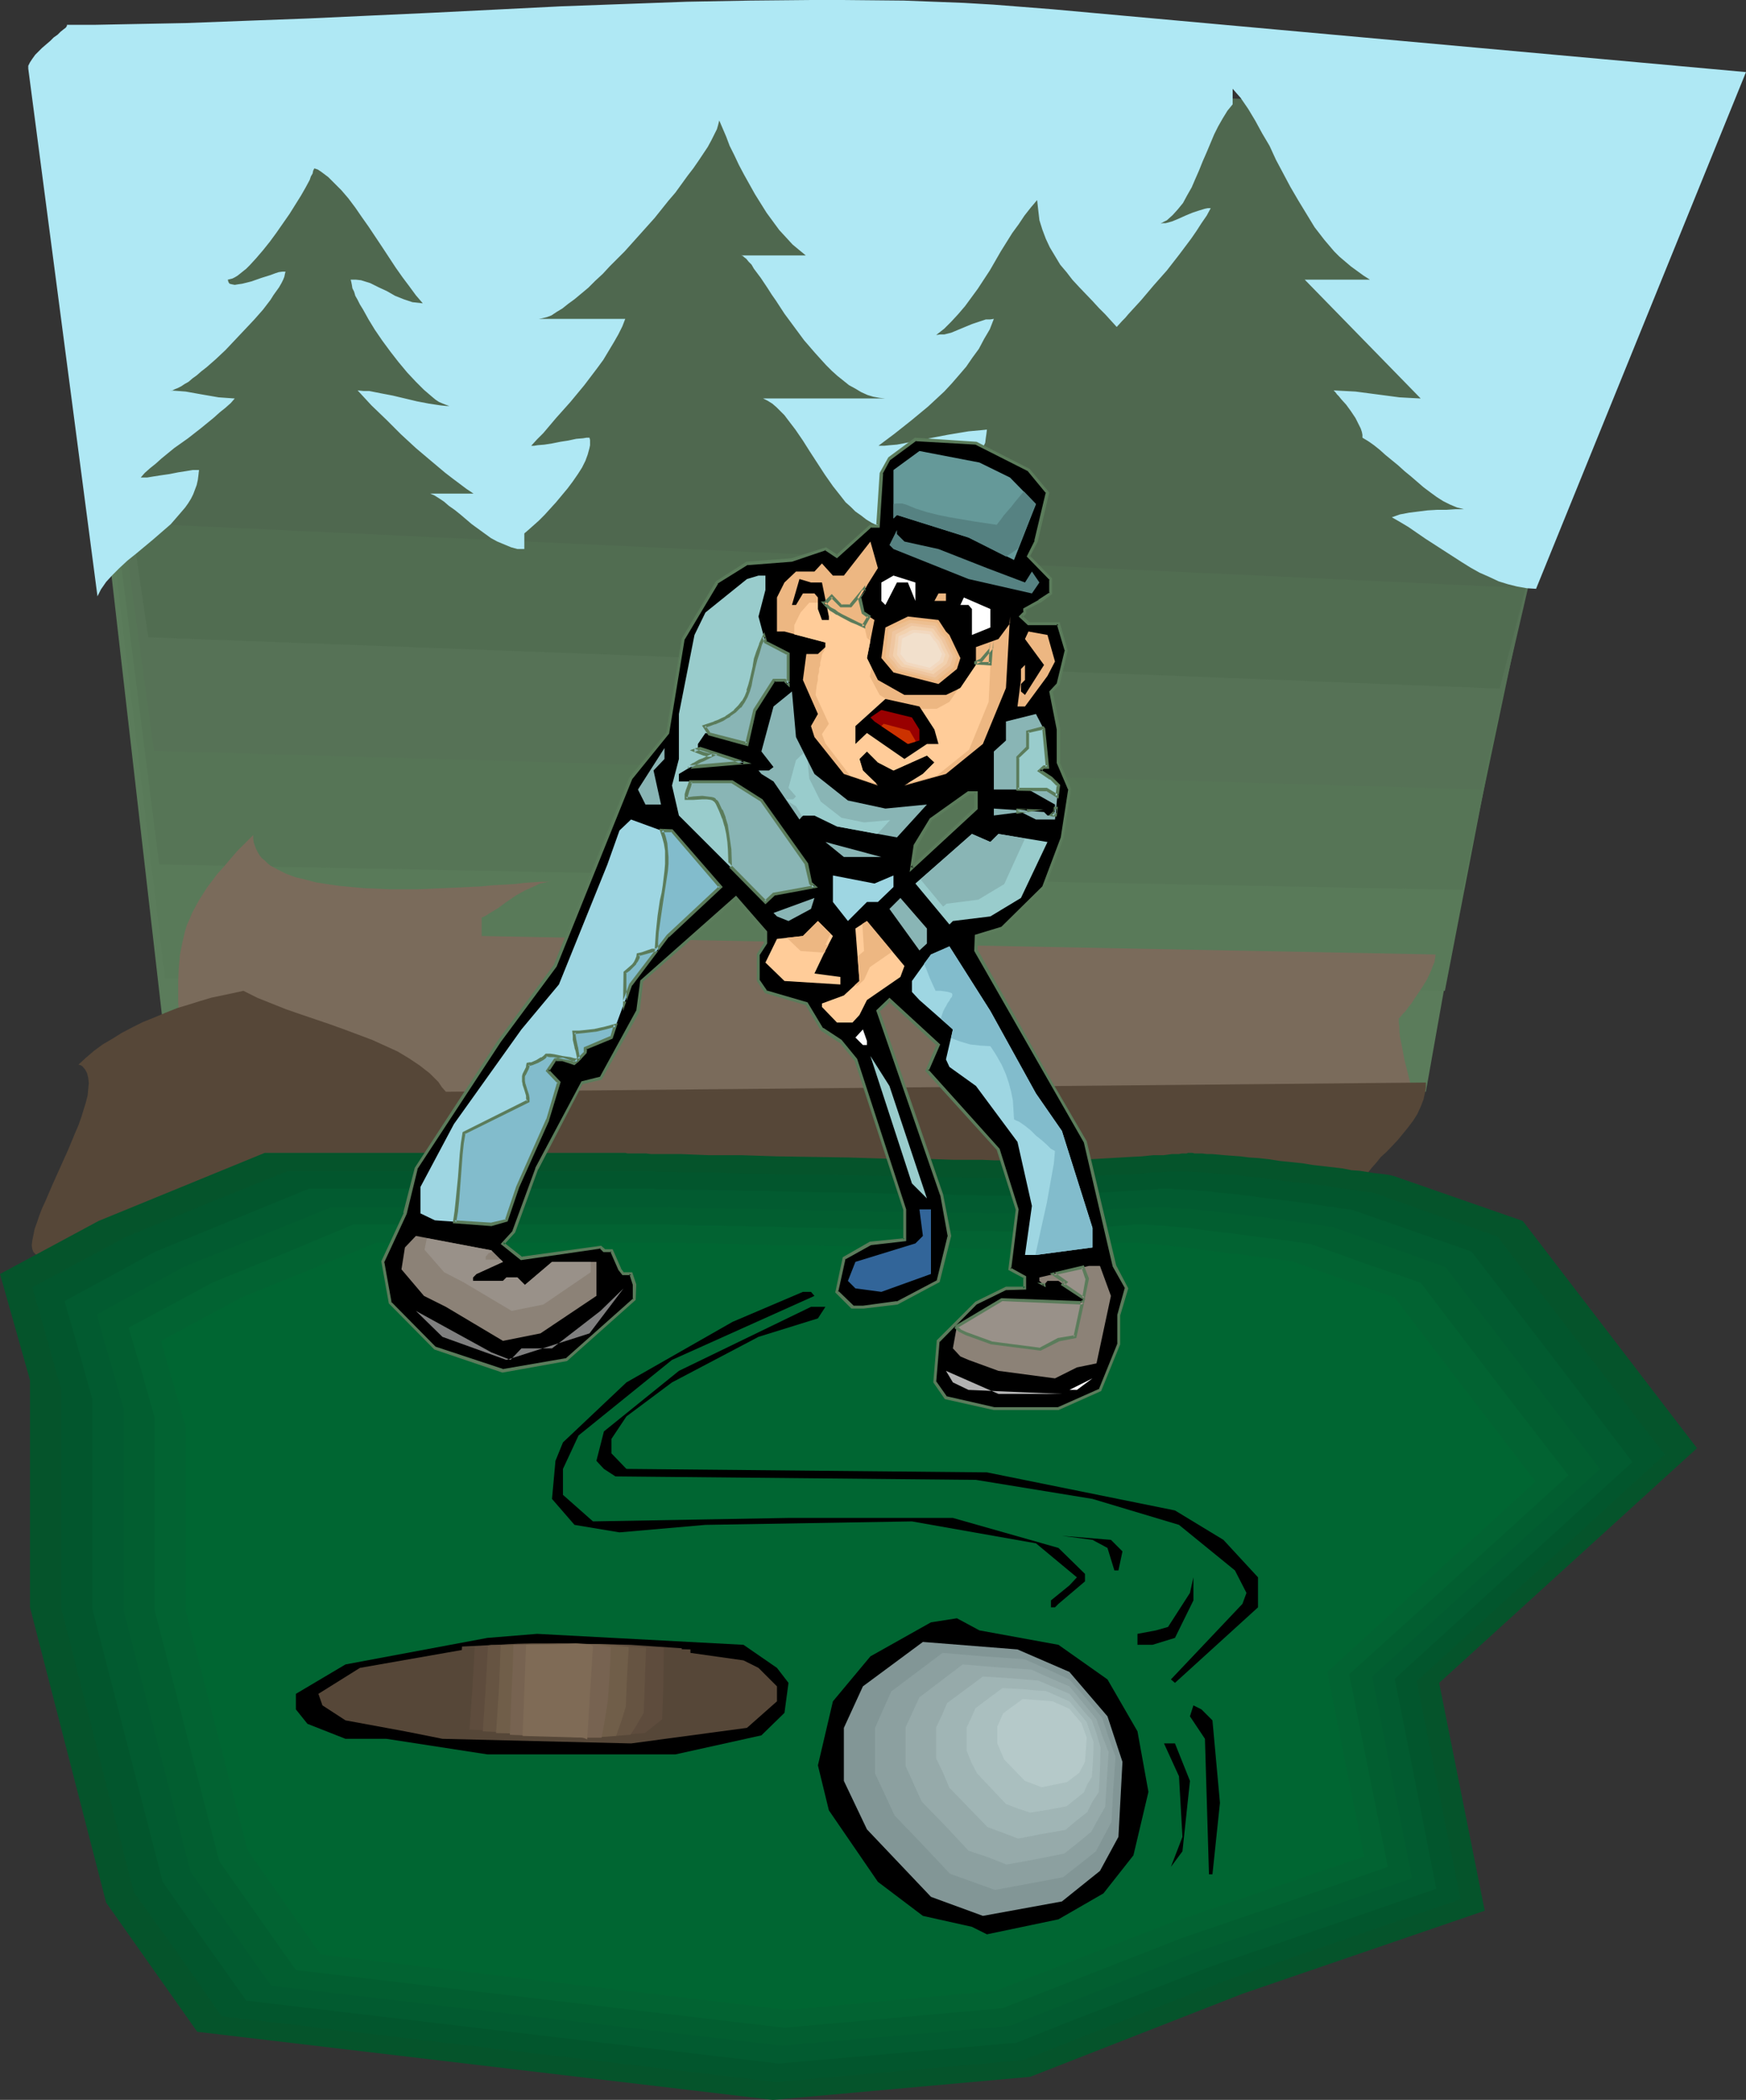 <?xml version="1.0" encoding="UTF-8" standalone="no"?>
<svg
   version="1.0"
   width="129.431mm"
   height="155.668mm"
   id="svg104"
   sodipodi:docname="Golfer 095.wmf"
   xmlns:inkscape="http://www.inkscape.org/namespaces/inkscape"
   xmlns:sodipodi="http://sodipodi.sourceforge.net/DTD/sodipodi-0.dtd"
   xmlns="http://www.w3.org/2000/svg"
   xmlns:svg="http://www.w3.org/2000/svg">
  <rect width="100%" height="100%" fill="#333333" stroke="none"/>
  <sodipodi:namedview
     id="namedview104"
     pagecolor="#ffffff"
     bordercolor="#000000"
     borderopacity="0.25"
     inkscape:showpageshadow="2"
     inkscape:pageopacity="0.0"
     inkscape:pagecheckerboard="0"
     inkscape:deskcolor="#d1d1d1"
     inkscape:document-units="mm" />
  <defs
     id="defs1">
    <pattern
       id="WMFhbasepattern"
       patternUnits="userSpaceOnUse"
       width="6"
       height="6"
       x="0"
       y="0" />
  </defs>
  <path
     style="fill:#5b7c5b;fill-opacity:1;fill-rule:evenodd;stroke:none"
     d="M 24.564,103.095 H 435.534 L 399.496,305.892 H 47.836 Z"
     id="path1" />
  <path
     style="fill:#597a59;fill-opacity:1;fill-rule:evenodd;stroke:none"
     d="m 23.595,85.966 208.798,1.454 208.798,1.293 -18.1,94.369 -18.262,94.531 -179.385,-1.778 -179.224,-1.778 -11.313,-93.884 z"
     id="path2" />
  <path
     style="fill:#567556;fill-opacity:1;fill-rule:evenodd;stroke:none"
     d="M 22.464,69.161 446.847,74.17 428.262,161.914 409.838,249.335 44.604,242.225 33.615,155.612 Z"
     id="path3" />
  <path
     style="fill:#567256;fill-opacity:1;fill-rule:evenodd;stroke:none"
     d="m 21.494,52.194 215.585,3.878 107.631,1.939 107.793,1.939 -18.747,80.472 -18.747,80.796 -185.849,-5.494 -186.011,-5.332 -10.828,-79.018 z"
     id="path4" />
  <path
     style="fill:#516d51;fill-opacity:1;fill-rule:evenodd;stroke:none"
     d="M 20.524,35.227 239.342,40.398 458.321,45.569 439.251,119.093 420.181,192.94 325.479,189.223 230.938,185.668 41.533,178.558 31.029,106.812 25.696,70.939 Z"
     id="path5" />
  <path
     style="fill:#4f684f;fill-opacity:1;fill-rule:evenodd;stroke:none"
     d="M 19.555,18.26 463.816,31.025 425.353,164.661 40.079,146.725 Z"
     id="path6" />
  <path
     style="fill:#afe8f4;fill-opacity:1;fill-rule:evenodd;stroke:none"
     d="m 7.919,19.229 19.393,147.856 0.485,-0.97 0.485,-0.97 1.454,-2.101 1.778,-1.939 1.939,-1.939 2.263,-2.101 2.424,-1.939 4.848,-4.04 2.424,-2.101 2.424,-2.101 2.101,-2.424 1.939,-2.262 0.808,-1.131 0.808,-1.293 0.646,-1.293 0.485,-1.293 0.485,-1.293 0.323,-1.454 0.162,-1.293 0.162,-1.454 H 54.947 53.977 l -1.939,0.323 -2.101,0.323 -2.424,0.485 -2.263,0.323 -2.101,0.323 -1.939,0.323 H 40.24 39.432 l 1.131,-1.293 1.454,-1.293 1.616,-1.293 1.616,-1.454 3.555,-2.909 3.879,-2.747 3.717,-2.909 3.555,-2.909 1.616,-1.454 1.616,-1.293 1.454,-1.293 1.131,-1.293 -2.263,-0.162 -2.263,-0.162 -4.687,-0.808 -4.525,-0.808 -2.101,-0.162 -2.263,-0.162 h 0.646 l 0.646,-0.323 0.808,-0.323 0.97,-0.485 0.97,-0.646 1.131,-0.646 1.131,-0.97 1.131,-0.808 1.293,-1.131 1.454,-1.131 2.586,-2.262 2.747,-2.585 2.747,-2.909 2.747,-2.909 2.586,-2.747 2.424,-2.747 2.101,-2.747 0.808,-1.293 0.808,-1.131 0.808,-1.131 0.646,-1.131 0.485,-0.97 0.323,-0.808 0.162,-0.808 0.162,-0.646 h -0.808 l -1.131,0.162 -0.97,0.323 -1.293,0.485 -2.586,0.808 -2.747,0.97 -1.293,0.323 -1.293,0.323 -1.131,0.162 -0.97,0.162 -0.808,-0.162 -0.646,-0.162 -0.323,-0.485 -0.162,-0.646 0.646,-0.162 0.646,-0.162 0.646,-0.323 0.808,-0.485 0.808,-0.646 0.808,-0.646 0.808,-0.646 0.97,-0.97 1.778,-1.939 1.939,-2.262 1.939,-2.424 1.778,-2.424 3.717,-5.333 1.616,-2.585 1.616,-2.585 1.293,-2.262 1.131,-2.101 0.323,-0.97 0.485,-0.808 0.162,-0.808 0.323,-0.646 0.97,0.323 0.97,0.646 1.939,1.454 1.778,1.778 1.939,1.939 1.939,2.262 1.939,2.585 1.778,2.585 1.939,2.747 3.879,5.817 3.717,5.656 1.939,2.747 1.939,2.585 1.778,2.424 1.939,2.262 -1.454,-0.162 -1.454,-0.162 -2.424,-0.808 -2.424,-0.97 -2.263,-1.293 -2.424,-1.131 -2.263,-1.131 -2.586,-0.808 -1.454,-0.162 h -1.454 l 0.162,0.646 0.162,0.808 0.162,0.97 0.485,0.97 0.323,1.131 0.646,1.131 0.646,1.293 0.808,1.293 1.616,2.909 1.778,2.909 2.101,3.07 2.263,3.07 2.263,2.909 2.424,2.909 2.424,2.585 2.263,2.262 1.131,0.97 1.131,0.97 0.97,0.808 0.97,0.646 1.131,0.485 0.808,0.323 0.97,0.323 h 0.646 -1.454 l -1.616,-0.162 -3.232,-0.485 -3.394,-0.646 -3.394,-0.808 -3.394,-0.808 -3.394,-0.646 -3.232,-0.646 h -1.616 l -1.616,-0.162 3.879,4.201 4.202,4.04 4.04,4.04 4.202,3.878 4.202,3.555 4.04,3.393 2.101,1.616 1.939,1.454 1.939,1.454 1.939,1.293 h -12.121 l 1.131,0.485 1.293,0.808 1.454,0.97 1.293,1.131 1.616,1.131 1.616,1.293 3.232,2.747 3.555,2.585 1.778,1.293 1.778,0.97 1.939,0.808 1.939,0.808 1.778,0.485 h 1.939 v -2.101 -2.262 l 1.131,-0.97 1.454,-1.293 1.454,-1.293 1.616,-1.616 1.616,-1.778 1.616,-1.778 3.232,-3.878 1.454,-1.939 1.454,-2.101 1.131,-1.778 0.97,-1.939 0.646,-1.778 0.485,-1.778 0.162,-0.808 v -0.646 -0.808 l -0.162,-0.646 h -0.808 l -0.97,0.162 -1.939,0.162 -2.263,0.485 -2.101,0.323 -2.424,0.485 -2.101,0.323 -1.939,0.162 -0.97,0.162 h -0.808 l 1.616,-1.778 1.778,-1.778 1.778,-2.101 1.778,-2.101 4.04,-4.525 3.879,-4.686 3.555,-4.686 1.778,-2.424 1.454,-2.424 1.454,-2.424 1.293,-2.262 1.131,-2.262 0.808,-2.101 v 0 h -24.241 v 0 l 0.97,-0.162 1.293,-0.323 1.293,-0.485 1.454,-0.97 1.616,-0.97 1.616,-1.293 1.778,-1.293 1.939,-1.616 1.939,-1.616 1.939,-1.939 2.101,-1.939 1.939,-2.101 4.202,-4.201 4.202,-4.686 4.202,-4.686 3.879,-4.848 1.939,-2.262 3.394,-4.686 1.616,-2.101 1.454,-2.101 1.293,-1.939 1.293,-1.939 0.97,-1.778 0.808,-1.616 0.808,-1.616 0.323,-1.131 0.323,-1.293 0.97,2.262 0.97,2.262 0.97,2.585 1.293,2.585 1.293,2.747 1.454,2.747 3.071,5.494 1.616,2.585 1.616,2.585 1.778,2.424 1.778,2.424 1.939,2.101 1.778,1.939 1.939,1.616 1.778,1.454 h -18.1 l 0.485,0.162 0.323,0.323 0.646,0.485 0.646,0.808 0.808,0.808 0.646,1.131 0.97,1.293 0.97,1.293 0.97,1.454 0.97,1.454 1.131,1.778 1.131,1.616 2.424,3.717 2.747,3.717 2.747,3.717 3.071,3.555 3.071,3.393 1.616,1.616 1.616,1.454 1.616,1.293 1.616,1.293 1.778,0.97 1.616,0.97 1.778,0.808 1.616,0.485 1.778,0.323 1.616,0.162 h -34.261 l 1.293,0.646 1.293,0.808 1.131,0.97 1.131,1.131 1.131,1.131 0.97,1.293 2.101,2.747 2.101,3.07 1.939,3.07 2.101,3.232 2.101,3.232 2.263,3.232 2.424,3.07 1.131,1.454 1.454,1.293 1.293,1.293 1.616,1.131 1.454,1.131 1.616,0.97 1.778,0.808 1.778,0.646 1.939,0.646 1.939,0.485 2.101,0.162 2.263,0.162 0.162,-1.131 0.162,-0.97 0.162,-0.808 0.485,-0.97 0.97,-1.778 1.293,-1.778 1.454,-1.616 1.778,-1.454 3.717,-3.07 3.717,-3.393 1.778,-1.616 1.454,-1.778 1.293,-1.939 0.485,-0.97 0.485,-1.131 0.485,-0.97 0.162,-1.293 0.162,-1.131 0.162,-1.293 -1.616,0.162 -1.778,0.162 -1.778,0.162 -1.939,0.323 -3.879,0.646 -8.404,1.616 -4.04,0.808 -1.778,0.323 -1.939,0.162 -1.616,0.162 h -1.616 l 4.525,-3.393 4.687,-3.717 4.687,-3.878 2.263,-2.101 2.263,-2.101 2.101,-2.262 2.101,-2.424 1.939,-2.262 1.778,-2.585 1.778,-2.424 1.454,-2.747 1.616,-2.747 1.131,-2.909 -1.131,0.162 h -1.131 l -1.939,0.646 -1.939,0.646 -3.879,1.616 -1.939,0.808 -1.939,0.485 h -1.131 l -1.131,0.162 2.263,-1.778 1.939,-1.939 1.939,-2.101 1.939,-2.262 1.778,-2.424 1.778,-2.424 3.394,-5.171 3.071,-5.333 3.232,-5.171 1.778,-2.424 1.616,-2.424 1.778,-2.262 1.778,-2.101 0.323,2.909 0.323,2.747 0.808,2.585 0.97,2.585 1.131,2.424 1.454,2.424 1.454,2.424 1.778,2.101 1.616,2.101 1.939,2.101 3.717,3.878 1.778,1.939 1.778,1.778 1.616,1.778 1.616,1.778 1.616,-1.778 0.808,-0.808 0.808,-0.97 1.778,-1.939 1.778,-1.939 3.555,-4.201 3.717,-4.201 3.394,-4.363 3.394,-4.525 1.454,-2.101 1.454,-2.262 1.454,-2.101 1.131,-2.101 h -0.808 l -0.808,0.162 -1.616,0.485 -1.939,0.646 -1.939,0.808 -1.778,0.808 -1.939,0.808 -1.778,0.485 h -0.808 l -0.646,0.162 0.808,-0.485 0.97,-0.485 1.616,-1.454 1.454,-1.616 1.454,-1.778 1.131,-2.101 1.293,-2.262 0.97,-2.262 1.131,-2.585 0.97,-2.424 1.131,-2.585 2.101,-5.009 1.131,-2.262 1.293,-2.262 1.293,-2.101 1.454,-1.778 v -2.101 -2.262 l 1.131,1.293 1.131,1.293 2.101,3.07 1.939,3.232 1.939,3.555 2.101,3.555 1.778,3.878 4.04,7.595 2.263,3.878 2.263,3.717 2.263,3.717 2.747,3.555 2.747,3.232 1.454,1.454 3.232,2.747 1.778,1.293 1.778,1.293 1.778,1.131 h -18.262 l 32.483,33.288 -3.071,-0.162 -2.909,-0.162 -12.282,-1.616 -3.071,-0.162 -3.071,-0.162 0.485,0.485 0.485,0.646 0.485,0.485 0.646,0.808 1.454,1.616 1.293,1.778 1.293,1.939 0.97,1.939 0.485,0.97 0.323,0.97 0.162,0.808 v 0.808 l 1.616,0.97 1.616,1.131 1.616,1.293 1.616,1.454 3.555,2.909 1.778,1.616 1.778,1.454 3.555,3.07 1.939,1.454 1.778,1.293 1.778,1.131 1.939,0.97 1.939,0.808 1.939,0.485 h -2.424 l -2.424,0.162 h -2.586 l -2.747,0.162 -2.586,0.323 -2.586,0.323 -2.586,0.485 -2.263,0.808 2.263,1.293 2.424,1.454 4.687,3.232 5.01,3.232 5.01,3.232 2.586,1.616 2.586,1.454 2.586,1.131 2.747,1.293 2.586,0.808 2.586,0.646 2.747,0.485 2.586,0.162 L 489.188,20.199 294.773,2.585 286.531,1.939 278.289,1.293 270.047,0.808 261.644,0.485 253.24,0.162 236.11,0 h -8.727 L 210.091,0.162 192.475,0.485 174.698,1.131 157.083,1.778 121.529,3.555 103.914,4.363 86.46,5.171 69.168,5.817 52.038,6.464 35.069,6.787 26.827,6.948 h -8.242 0.162 v 0 0.323 l -0.323,0.485 -0.646,0.485 -0.808,0.646 -0.808,0.808 -1.131,0.808 -0.97,0.97 -2.263,1.939 -0.97,0.97 -0.97,0.97 -0.808,1.131 -0.646,0.97 -0.485,0.97 z"
     id="path7" />
  <path
     style="fill:#7a6b5b;fill-opacity:1;fill-rule:evenodd;stroke:none"
     d="m 58.017,331.585 0.646,-0.646 0.646,-0.808 0.646,-0.97 0.808,-1.131 0.808,-1.293 0.808,-1.454 1.778,-2.909 1.454,-3.232 0.808,-1.454 0.646,-1.616 0.485,-1.454 0.323,-1.293 0.323,-1.131 v -1.131 l -1.939,-1.939 -2.263,-1.778 -2.263,-1.939 -2.424,-1.616 -2.424,-1.616 -2.263,-1.616 -2.263,-1.293 -1.939,-0.97 v -2.909 l -0.162,-2.585 v -2.747 -2.424 l -0.162,-2.262 v -2.262 l -0.162,-2.262 v -2.101 -3.878 l 0.162,-3.717 0.323,-3.555 0.646,-3.393 0.808,-3.393 0.485,-1.616 0.808,-1.778 0.646,-1.616 0.97,-1.778 0.97,-1.778 1.131,-1.778 1.131,-1.778 1.454,-1.939 1.454,-1.939 1.778,-1.939 1.778,-2.101 1.939,-2.262 2.263,-2.262 2.263,-2.262 v 0.97 l 0.162,1.131 0.323,0.97 0.323,0.808 0.485,0.97 0.485,0.808 0.646,0.808 0.808,0.646 0.808,0.808 0.808,0.646 2.101,1.131 2.263,1.131 2.586,0.97 2.747,0.646 3.071,0.808 3.071,0.485 3.394,0.485 3.394,0.323 3.555,0.323 3.717,0.162 3.717,0.162 h 7.434 l 7.434,-0.323 3.717,-0.162 3.394,-0.162 3.394,-0.162 3.232,-0.323 3.071,-0.162 2.909,-0.162 2.747,-0.323 2.263,-0.162 2.263,-0.162 h 1.778 l 1.454,-0.162 h 1.131 -1.454 l -1.293,0.323 -1.616,0.323 -1.293,0.646 -2.909,1.293 -2.586,1.454 -2.586,1.778 -2.424,1.778 -2.424,1.454 -0.97,0.646 -1.131,0.485 v 2.585 2.585 l 267.3,5.171 -0.162,0.97 -0.162,1.131 -0.485,1.131 -0.485,1.293 -0.646,1.454 -0.646,1.293 -1.616,2.585 -1.778,2.585 -0.808,1.293 -0.808,0.97 -0.808,1.131 -0.808,0.808 -0.646,0.808 -0.485,0.485 v 1.131 l 0.162,1.131 v 1.293 l 0.162,1.454 0.646,3.232 0.646,3.393 0.808,3.232 0.808,3.232 0.485,1.454 0.485,1.293 0.485,1.293 0.485,1.131 -4.202,3.878 -4.202,3.555 -4.202,3.555 -4.525,3.07 -4.525,2.909 -4.687,2.585 -4.525,2.424 -4.848,2.262 -4.848,1.939 -4.848,1.778 -5.01,1.616 -4.848,1.293 -5.171,1.131 -5.171,0.97 -5.171,0.808 -5.333,0.646 -5.333,0.646 -5.333,0.323 -5.495,0.162 h -5.495 -5.333 l -5.656,-0.162 -5.656,-0.323 -5.495,-0.323 -5.656,-0.646 -5.656,-0.485 -11.474,-1.454 -11.474,-1.616 -11.474,-1.778 -23.11,-4.04 -23.11,-4.201 -11.474,-1.778 -11.313,-1.778 -11.313,-1.616 -5.656,-0.646 -5.495,-0.485 -5.495,-0.485 -5.495,-0.323 -5.495,-0.323 -5.333,-0.162 h -5.333 l -5.333,0.162 -5.171,0.162 -5.171,0.485 -5.171,0.485 -5.01,0.646 -5.01,0.97 -4.848,0.97 -4.848,1.293 -4.848,1.293 -4.687,1.778 z"
     id="path8" />
  <path
     style="fill:#564738;fill-opacity:1;fill-rule:evenodd;stroke:none"
     d="m 68.199,277.614 -2.909,0.646 -3.071,0.646 -3.071,0.646 -3.232,0.97 -3.071,0.97 -3.232,0.97 -3.232,1.293 -3.071,1.293 -3.232,1.293 -2.909,1.454 -3.071,1.616 -2.586,1.616 -2.747,1.616 -2.424,1.778 -2.263,1.939 -2.101,1.939 0.646,0.162 0.485,0.323 0.808,0.97 0.485,0.97 0.323,1.293 0.162,1.454 -0.162,1.616 -0.162,1.778 -0.485,1.939 -0.646,2.101 -0.646,2.101 -0.808,2.262 -0.97,2.262 -1.939,4.686 -4.363,9.695 -1.939,4.525 -0.97,2.101 -0.808,2.101 -0.646,1.939 -0.646,1.778 -0.323,1.616 -0.323,1.616 -0.162,1.293 0.162,1.131 0.323,0.808 0.646,0.646 0.646,0.485 h 0.485 l 0.646,0.162 -0.323,0.162 -0.162,0.162 -0.162,0.162 v 0 0.162 h 0.162 l 0.485,-0.162 0.808,-0.323 0.97,-0.323 1.454,-0.485 1.616,-0.646 0.808,-0.323 0.808,-0.485 1.939,-0.646 2.101,-0.808 2.263,-0.97 2.263,-0.97 2.424,-0.97 10.02,-3.717 5.01,-1.778 2.263,-0.808 2.263,-0.646 2.101,-0.646 2.101,-0.485 1.778,-0.323 1.616,-0.162 1.454,-0.162 1.131,0.162 0.808,0.162 0.323,0.162 0.323,0.162 0.162,0.646 v 0.485 0.485 l 0.97,1.778 1.293,1.778 1.293,1.616 1.616,1.616 1.616,1.454 1.939,1.454 1.778,1.293 2.101,1.131 2.263,1.131 2.424,1.131 2.424,0.97 2.586,0.808 2.747,0.808 2.909,0.646 2.909,0.646 2.909,0.646 3.232,0.485 3.232,0.485 3.232,0.323 3.394,0.323 3.555,0.323 3.394,0.162 7.272,0.323 h 7.596 l 7.596,-0.162 7.919,-0.323 7.919,-0.323 8.08,-0.485 8.08,-0.646 16.161,-1.616 8.08,-0.808 7.757,-0.808 7.757,-0.808 7.596,-0.97 7.434,-0.808 7.111,-0.808 6.788,-0.646 6.464,-0.646 3.232,-0.323 2.909,-0.162 2.909,-0.162 2.909,-0.323 h 2.586 l 2.586,-0.162 h 2.424 2.424 143.831 l -1.939,-0.646 -1.939,-0.808 -1.939,-0.808 -1.778,-0.97 -3.879,-2.262 -3.555,-2.585 -3.555,-2.747 -3.394,-2.585 -3.232,-2.424 -1.454,-1.131 -1.454,-0.97 0.646,-1.454 0.808,-1.454 1.131,-1.454 1.293,-1.454 1.293,-1.616 1.616,-1.454 3.071,-3.232 1.454,-1.778 1.454,-1.778 1.454,-1.939 1.131,-1.778 0.97,-2.101 0.808,-2.101 0.485,-2.262 0.162,-1.131 v -1.293 l -274.572,2.585 -1.131,-1.293 -0.97,-1.454 -1.293,-1.293 -1.131,-1.131 -1.454,-1.131 -1.454,-1.131 -2.909,-1.939 -3.232,-1.939 -3.555,-1.616 -3.555,-1.616 -3.879,-1.454 -3.879,-1.454 -4.04,-1.454 -8.08,-2.747 -4.202,-1.454 -4.04,-1.616 -4.04,-1.616 z"
     id="path9" />
  <path
     style="fill:#05542b;fill-opacity:1;fill-rule:evenodd;stroke:none"
     d="m 27.635,342.088 46.543,-19.068 h 23.433 76.441 1.131 l 0.646,0.162 h 2.747 1.131 1.293 l 1.293,0.162 h 1.454 3.232 3.555 l 3.879,0.162 4.202,0.162 h 4.363 4.687 l 4.848,0.162 4.848,0.162 10.181,0.162 10.343,0.162 10.343,0.323 h 5.01 4.687 l 4.687,0.162 4.525,0.162 h 4.202 3.879 l 3.555,0.162 h 3.232 4.04 l 1.293,0.162 h 3.394 2.586 l 2.909,-0.162 3.071,-0.162 h 3.394 l 14.06,-0.808 3.232,-0.162 3.071,-0.323 h 2.909 l 1.293,-0.162 1.131,-0.162 h 0.97 0.97 l 0.808,-0.162 h 0.808 0.485 l 0.485,-0.162 h 0.323 0.808 l 0.646,0.162 h 0.97 1.131 l 1.293,0.162 h 1.454 l 1.778,0.162 1.778,0.162 2.101,0.162 2.263,0.162 2.586,0.323 2.586,0.162 2.909,0.323 3.071,0.485 6.303,0.646 2.909,0.485 2.909,0.323 2.747,0.323 2.747,0.323 2.424,0.485 2.263,0.162 2.101,0.323 1.939,0.323 1.616,0.162 1.293,0.162 1.131,0.162 0.808,0.162 0.485,0.162 h 0.162 l 36.2,12.604 48.806,63.667 -72.239,65.768 12.767,63.828 -67.875,23.269 -59.472,23.269 -72.077,6.464 L 55.27,569.286 29.736,533.089 8.404,450.354 v -63.667 L 0,356.955 Z"
     id="path10" />
  <path
     style="fill:#02562d;fill-opacity:1;fill-rule:evenodd;stroke:none"
     d="m 35.554,346.451 22.464,-9.211 22.464,-9.049 h 22.464 73.532 1.131 0.646 2.586 1.131 1.131 l 1.293,0.162 h 1.454 3.071 l 3.394,0.162 h 3.717 4.04 l 4.202,0.162 4.525,0.162 h 4.525 l 4.848,0.162 9.858,0.162 9.858,0.162 10.02,0.162 4.687,0.162 4.687,0.162 h 4.525 4.202 l 4.04,0.162 h 3.717 l 3.555,0.162 h 3.071 3.879 1.131 3.394 2.424 2.747 l 3.071,-0.162 3.232,-0.162 13.413,-0.646 3.232,-0.162 2.909,-0.162 2.747,-0.323 h 1.131 1.131 l 1.131,-0.162 h 0.808 l 0.808,-0.162 h 0.646 0.646 0.323 0.323 0.97 0.646 0.808 0.97 l 1.293,0.162 h 1.454 l 1.616,0.162 1.778,0.162 2.101,0.162 2.101,0.162 2.424,0.162 2.586,0.323 2.909,0.323 2.909,0.323 5.979,0.808 2.909,0.323 2.747,0.323 2.747,0.323 2.424,0.323 2.424,0.323 2.263,0.323 1.939,0.323 1.778,0.162 1.616,0.323 1.454,0.162 0.97,0.162 h 0.808 l 0.485,0.162 h 0.162 l 17.292,6.14 17.454,6.14 23.433,30.541 23.433,30.541 -34.746,31.833 -34.746,31.672 12.282,61.081 -32.645,11.311 -32.645,11.311 -28.605,11.15 -28.605,11.311 -34.746,3.07 -34.584,3.07 -77.572,-9.211 L 62.058,564.923 49.937,547.471 37.493,530.18 17.13,450.516 V 389.273 l -4.04,-14.382 -4.04,-14.22 13.252,-7.11 z"
     id="path11" />
  <path
     style="fill:#025b30;fill-opacity:1;fill-rule:evenodd;stroke:none"
     d="M 43.634,350.653 86.622,333.039 h 21.656 70.623 1.131 0.646 2.424 l 0.97,0.162 h 2.424 1.454 l 2.909,0.162 h 3.232 3.555 l 3.879,0.162 h 4.202 l 4.202,0.162 h 4.525 l 4.525,0.162 9.373,0.162 9.535,0.162 9.535,0.162 4.525,0.162 4.525,0.162 h 4.363 4.04 l 3.879,0.162 h 3.555 l 3.394,0.162 h 2.909 3.717 1.131 3.232 2.424 2.586 l 2.909,-0.162 3.232,-0.162 12.929,-0.646 3.071,-0.162 2.747,-0.162 2.586,-0.162 2.263,-0.162 h 0.97 l 0.808,-0.162 h 0.808 l 0.646,-0.162 h 0.485 0.485 0.323 1.454 0.808 l 0.97,0.162 h 1.293 l 1.293,0.162 h 1.616 l 1.616,0.162 1.939,0.162 2.263,0.162 2.263,0.323 2.424,0.162 2.747,0.323 2.747,0.323 5.818,0.808 2.747,0.323 2.747,0.323 2.586,0.323 2.424,0.323 2.263,0.323 2.101,0.323 1.939,0.323 1.778,0.162 1.454,0.323 1.293,0.162 0.97,0.162 h 0.808 l 0.485,0.162 h 0.162 l 16.646,5.817 16.646,5.817 22.625,29.41 22.464,29.571 -66.583,60.758 5.818,29.248 5.818,29.571 -31.352,10.827 -31.514,10.827 -27.312,10.665 -13.737,5.332 -13.737,5.494 -33.291,2.909 -33.291,2.909 L 69.007,560.56 57.209,543.916 45.574,527.272 35.715,488.975 25.857,450.678 v -58.658 l -3.879,-13.897 -3.879,-13.574 12.767,-6.948 z"
     id="path12" />
  <path
     style="fill:#025e30;fill-opacity:1;fill-rule:evenodd;stroke:none"
     d="m 51.391,355.016 20.847,-8.403 20.686,-8.403 h 20.524 67.875 0.97 0.646 2.263 1.131 0.97 l 2.586,0.162 h 2.909 l 3.071,0.162 h 3.394 3.717 l 3.879,0.162 h 4.202 l 4.202,0.162 h 4.525 l 9.05,0.323 h 9.05 l 9.05,0.323 h 4.525 4.202 l 4.04,0.162 h 4.04 l 3.717,0.162 h 3.394 3.232 l 2.909,0.162 h 3.555 1.131 2.909 2.424 2.586 l 2.747,-0.162 2.909,-0.162 12.444,-0.485 2.909,-0.323 2.747,-0.162 2.586,-0.162 h 2.101 l 1.778,-0.162 0.646,-0.162 h 0.646 0.646 0.323 0.323 1.293 0.808 0.97 1.131 l 1.293,0.162 1.454,0.162 h 1.778 l 1.778,0.162 2.101,0.162 2.101,0.323 2.424,0.162 2.586,0.323 2.747,0.323 5.495,0.646 2.747,0.323 2.586,0.323 2.424,0.485 2.263,0.162 2.263,0.323 1.939,0.323 1.939,0.162 1.616,0.323 1.454,0.162 1.131,0.162 0.97,0.162 0.808,0.162 h 0.485 0.162 l 15.999,5.656 15.838,5.656 21.655,28.278 21.656,28.278 -63.835,58.173 5.495,28.117 5.656,28.44 -30.059,10.342 -30.059,10.18 -52.684,20.845 -31.998,2.747 -31.837,2.747 -71.592,-8.403 L 75.956,556.358 64.643,540.361 53.331,524.363 34.584,451.001 v -56.395 l -3.717,-13.25 -1.939,-6.464 -1.778,-6.625 z"
     id="path13" />
  <path
     style="fill:#026332;fill-opacity:1;fill-rule:evenodd;stroke:none"
     d="m 59.472,359.379 19.878,-8.08 19.716,-8.241 h 19.878 64.805 1.131 0.485 2.263 l 0.97,0.162 h 0.97 2.424 l 2.747,0.162 h 2.909 3.394 l 3.555,0.162 h 3.717 l 3.879,0.162 h 4.202 l 4.202,0.162 8.565,0.162 8.727,0.162 8.727,0.162 4.202,0.162 h 4.04 l 4.04,0.162 h 3.717 3.555 l 3.394,0.162 h 3.071 2.747 2.263 l 2.101,0.162 h 2.909 2.101 l 2.586,-0.162 h 2.586 l 2.909,-0.162 11.959,-0.646 2.747,-0.162 2.586,-0.162 2.424,-0.162 2.101,-0.162 h 0.97 l 0.646,-0.162 h 0.808 l 0.646,-0.162 h 0.323 0.485 0.162 1.454 0.646 l 0.97,0.162 h 1.131 l 1.293,0.162 h 1.293 l 1.616,0.162 1.778,0.162 1.939,0.162 2.101,0.162 2.263,0.323 2.424,0.323 2.586,0.323 5.333,0.646 5.01,0.646 2.424,0.323 2.101,0.323 2.101,0.162 1.939,0.323 1.778,0.162 1.616,0.323 1.293,0.162 1.293,0.162 0.808,0.162 0.808,0.162 h 0.485 v 0 l 7.757,2.747 7.596,2.747 15.514,5.333 20.524,26.986 20.847,26.986 -30.706,27.955 -30.706,27.794 10.828,53.971 -28.766,10.019 -28.766,9.857 -25.211,9.857 -25.211,9.857 -30.706,2.747 -30.382,2.747 -68.522,-8.08 L 82.905,551.995 72.077,536.644 61.411,521.455 52.361,486.228 47.836,468.614 43.311,451.162 v -53.971 l -1.778,-6.302 -1.778,-6.302 -3.717,-12.604 11.797,-6.302 z"
     id="path14" />
  <path
     style="fill:#006632;fill-opacity:1;fill-rule:evenodd;stroke:none"
     d="m 67.552,363.58 37.816,-15.351 h 18.908 61.896 1.454 0.646 1.454 1.939 l 2.263,0.162 h 2.747 2.747 l 3.232,0.162 h 3.394 l 3.555,0.162 h 3.717 l 3.879,0.162 h 4.04 l 8.242,0.162 8.404,0.162 8.404,0.162 4.04,0.162 h 3.879 l 3.717,0.162 h 3.555 3.394 3.232 l 2.909,0.162 h 2.586 2.424 l 1.939,0.162 h 2.747 2.101 l 2.263,-0.162 2.586,-0.162 h 2.747 l 11.313,-0.646 2.586,-0.162 2.586,-0.162 2.263,-0.162 1.939,-0.162 h 1.616 l 0.646,-0.162 h 0.485 0.646 0.323 0.162 1.293 0.808 0.808 1.131 l 1.131,0.162 1.454,0.162 h 1.454 l 1.778,0.162 1.778,0.162 2.101,0.323 2.101,0.162 2.424,0.323 2.424,0.323 5.01,0.646 4.848,0.646 2.263,0.162 2.101,0.323 1.939,0.323 1.939,0.162 1.616,0.162 1.616,0.323 1.293,0.162 1.131,0.162 h 0.808 l 0.646,0.162 0.485,0.162 h 0.162 v -0.162 l 29.251,10.342 39.432,51.548 -58.341,53.325 10.343,51.709 -55.108,18.906 -48.159,18.745 -58.341,5.333 L 89.854,547.632 69.33,518.384 52.038,451.324 v -51.548 l -6.949,-24.077 z"
     id="path15" />
  <path
     style="fill:#000000;fill-opacity:1;fill-rule:evenodd;stroke:none"
     d="m 273.441,226.551 v -4.363 h -2.101 l -10.505,7.433 -4.363,7.272 -0.97,6.302 z m 14.706,-94.854 5.333,6.302 -3.232,13.735 -2.101,4.201 6.303,6.302 v 4.04 l -3.232,2.101 -4.04,2.262 v 0.97 l -1.131,1.131 2.101,1.939 h 8.404 l 2.263,7.595 -2.263,9.372 -2.101,2.101 2.101,10.665 v 9.211 l 3.071,7.595 -2.101,13.412 -5.01,13.897 -11.797,11.635 -7.272,2.101 v 4.04 l 21.009,37.004 9.535,16.644 8.242,34.742 3.394,6.302 -2.263,7.433 v 8.241 l -5.171,12.766 -11.636,5.171 h -18.1 l -13.413,-3.07 -3.232,-4.201 1.131,-11.635 10.505,-10.665 8.404,-4.04 h 5.333 v -3.07 l -4.202,-2.262 2.101,-16.805 -5.333,-16.805 -20.039,-22.138 3.232,-7.11 -13.737,-12.604 -3.232,3.07 17.939,51.548 2.101,11.473 -3.071,12.604 -11.636,6.14 -9.535,1.131 h -2.909 l -4.363,-4.201 1.939,-9.372 7.434,-4.201 9.535,-1.131 v -8.403 l -13.737,-42.014 -4.202,-5.171 -5.171,-3.232 -4.363,-7.272 -11.474,-3.232 -1.939,-3.07 v -7.433 l 1.939,-3.07 v -3.232 l -8.242,-9.534 -26.504,23.269 -0.97,8.403 -10.505,18.906 -5.171,1.131 -12.605,24.077 -6.464,17.775 -3.071,3.232 5.171,4.201 22.14,-3.07 0.97,0.808 h 2.101 l 2.263,5.333 1.131,1.293 h 2.101 l 0.97,3.07 v 4.04 l -19.07,16.967 -17.777,3.07 -19.07,-6.302 -12.605,-12.766 -2.101,-11.473 6.303,-13.574 3.071,-12.604 23.433,-35.712 15.676,-21.007 21.171,-52.679 10.343,-12.604 4.202,-26.339 9.535,-15.836 8.404,-5.333 12.605,-0.97 9.373,-3.07 3.232,2.101 9.373,-8.564 h 2.101 l 0.97,-14.705 2.263,-4.201 7.272,-5.333 16.969,0.97 z"
     id="path16" />
  <path
     style="fill:#5b7c5b;fill-opacity:1;fill-rule:evenodd;stroke:none"
     d="m 273.926,226.712 v -5.009 h -2.747 l -10.666,7.595 -4.525,7.433 -1.131,7.595 19.07,-17.613 -0.808,-0.485 -17.939,16.644 0.646,0.323 1.131,-6.14 v 0.162 l 4.202,-7.433 -0.162,0.162 10.666,-7.433 h -0.323 2.101 l -0.485,-0.323 v 4.363 l 0.162,-0.323 z"
     id="path17" />
  <path
     style="fill:#5b7c5b;fill-opacity:1;fill-rule:evenodd;stroke:none"
     d="m 287.986,132.02 -0.162,-0.162 5.333,6.464 -0.162,-0.323 -3.232,13.574 0.162,-0.162 -2.263,4.525 6.464,6.625 -0.162,-0.323 v 4.04 l 0.162,-0.323 -3.232,2.101 h 0.162 l -4.363,2.424 v 1.131 l 0.162,-0.323 -1.454,1.454 2.586,2.424 h 8.565 l -0.485,-0.323 2.263,7.595 v -0.323 l -2.263,9.372 0.162,-0.162 -2.263,2.424 2.101,10.665 v 0 9.372 l 3.232,7.595 v -0.323 l -2.101,13.574 v 0 l -5.171,13.735 0.162,-0.162 -11.797,11.635 0.162,-0.162 -7.434,2.262 -0.162,4.525 21.171,37.004 9.535,16.644 v 0 l 8.08,34.742 3.555,6.302 -0.162,-0.323 -2.101,7.595 v 8.241 -0.162 l -5.171,12.766 0.162,-0.162 -11.636,5.171 h 0.162 -18.1 0.162 l -13.413,-3.07 0.162,0.162 -3.071,-4.363 v 0.323 l 0.97,-11.635 v 0.323 l 10.505,-10.665 -0.162,0.162 8.565,-4.201 -0.323,0.162 5.656,-0.162 v -3.717 l -4.363,-2.424 0.162,0.485 2.101,-16.805 -5.333,-16.967 -20.039,-22.3 0.162,0.485 3.232,-7.433 -14.222,-13.089 -3.717,3.555 17.939,51.871 v -0.162 l 2.101,11.635 v -0.323 l -3.071,12.604 0.323,-0.162 -11.636,6.14 0.162,-0.162 -9.535,1.293 v 0 h -2.909 0.323 l -4.363,-4.201 v 0.485 l 2.101,-9.534 -0.162,0.323 7.272,-4.04 v 0 l 9.858,-1.131 v -8.888 l -13.737,-42.175 -4.363,-5.332 -5.171,-3.393 v 0.162 l -4.363,-7.272 -11.636,-3.393 0.323,0.162 -2.101,-3.07 v 0.323 -7.433 0.162 l 2.101,-3.232 v -3.393 l -8.727,-10.019 -26.827,23.754 -1.131,8.564 v -0.162 l -10.343,18.906 0.162,-0.323 -5.171,1.293 -12.929,24.239 v 0.162 l -6.464,17.613 0.162,-0.162 -3.394,3.717 5.656,4.525 22.302,-3.232 -0.323,-0.162 1.131,1.131 h 2.263 l -0.323,-0.162 2.263,5.171 1.131,1.454 h 2.424 l -0.485,-0.323 0.97,3.07 v 0 4.04 l 0.162,-0.323 -19.07,16.967 0.162,-0.162 -17.777,3.07 h 0.323 l -19.07,-6.302 0.162,0.162 -12.605,-12.766 0.162,0.323 -2.101,-11.635 v 0.323 l 6.303,-13.574 3.071,-12.604 -0.162,0.162 23.433,-35.712 15.676,-21.168 21.171,-52.517 v 0 l 10.343,-12.766 4.363,-26.501 v 0.162 l 9.373,-15.674 h -0.162 l 8.565,-5.332 -0.162,0.162 12.444,-0.97 9.535,-3.232 h -0.323 l 3.394,2.262 9.697,-8.726 -0.323,0.162 h 2.586 l 0.97,-15.19 -0.162,0.162 2.263,-4.201 -0.162,0.323 7.434,-5.494 -0.323,0.162 16.969,0.97 h -0.162 l 14.706,7.433 0.485,-0.646 -14.868,-7.595 -17.292,-1.131 -7.434,5.494 -2.424,4.363 -0.97,14.866 0.485,-0.323 h -2.263 l -9.535,8.564 0.485,-0.162 -3.232,-2.101 -9.697,3.07 v 0 l -12.605,0.97 -8.565,5.494 -9.535,15.998 -4.363,26.339 0.162,-0.162 -10.505,12.766 -21.171,52.517 v 0 l -15.676,21.168 -23.272,35.712 -3.232,12.604 h 0.162 l -6.303,13.574 2.101,11.796 12.767,12.927 19.07,6.464 18.1,-3.232 19.231,-17.129 0.162,-4.363 -1.131,-3.393 h -2.424 l 0.162,0.162 -0.97,-1.293 0.162,0.162 -2.424,-5.494 h -2.424 0.323 l -1.131,-0.97 -22.302,3.07 0.323,0.162 -5.333,-4.201 0.162,0.646 3.071,-3.393 6.464,-17.775 v 0.162 l 12.605,-24.239 -0.162,0.323 5.333,-1.293 10.666,-19.068 0.97,-8.564 -0.162,0.323 26.504,-23.269 h -0.646 l 8.242,9.534 -0.162,-0.323 v 3.232 l 0.162,-0.323 -2.101,3.232 v 7.595 l 2.263,3.393 11.474,3.393 -0.162,-0.162 4.363,7.272 5.171,3.393 v -0.162 l 4.202,5.171 v -0.162 l 13.737,42.014 v -0.162 8.403 l 0.323,-0.323 -9.697,0.97 -7.596,4.363 -2.101,9.857 4.525,4.525 h 3.232 0.162 l 9.535,-1.131 11.797,-6.302 3.232,-12.927 -2.263,-11.635 v 0 l -17.777,-51.548 -0.162,0.485 3.232,-3.07 h -0.646 l 13.737,12.604 -0.162,-0.646 -3.232,7.595 20.201,22.3 -0.162,-0.162 5.333,16.805 v -0.162 l -2.101,16.967 4.525,2.424 -0.323,-0.323 v 3.07 l 0.485,-0.485 h -5.333 l -8.565,4.201 -10.828,10.827 -0.97,11.796 3.232,4.686 13.737,3.07 h 18.1 l 11.959,-5.332 5.333,-13.089 v -8.241 0.162 l 2.263,-7.595 -3.394,-6.464 v 0 l -8.242,-34.742 -9.696,-16.644 -20.847,-37.004 v 0.162 -4.04 l -0.323,0.323 7.272,-2.101 11.959,-11.796 5.171,-13.897 2.101,-13.735 -3.232,-7.595 0.162,0.162 v -9.372 l -2.101,-10.503 -0.162,0.323 2.101,-2.262 2.263,-9.534 -2.263,-7.918 h -8.727 0.323 l -2.101,-1.939 v 0.646 l 1.131,-1.131 v -1.293 l -0.162,0.323 4.04,-2.101 h 0.162 l 3.232,-2.424 v -4.363 l -6.303,-6.464 v 0.485 l 2.263,-4.363 3.232,-13.735 -5.495,-6.625 z"
     id="path18" />
  <path
     style="fill:#659999;fill-opacity:1;fill-rule:evenodd;stroke:none"
     d="m 282.976,133.797 7.272,7.433 -6.141,15.674 -12.767,-6.302 -20.039,-6.302 -0.97,0.97 v -13.574 l 7.272,-5.332 16.807,3.232 z"
     id="path19" />
  <path
     style="fill:#568282;fill-opacity:1;fill-rule:evenodd;stroke:none"
     d="m 253.402,151.734 9.535,2.101 13.575,5.332 10.666,4.04 1.939,-3.07 2.101,3.07 -2.101,3.07 -17.777,-4.04 -21.009,-8.403 -1.131,-1.131 2.101,-4.201 v 1.131 z"
     id="path20" />
  <path
     style="fill:#edb782;fill-opacity:1;fill-rule:evenodd;stroke:none"
     d="m 240.796,167.408 0.97,4.201 3.232,2.101 -2.101,10.665 3.071,6.14 7.434,4.201 h 11.636 l 4.04,-1.939 4.363,-6.464 v -5.009 l 6.303,-2.262 3.232,-4.363 v -1.939 l -1.131,20.037 -6.464,15.674 -10.343,8.403 -11.636,3.232 5.171,-3.232 3.232,-3.232 -2.101,-1.939 -9.373,4.201 -4.363,-2.262 -3.071,-3.07 -2.101,2.101 0.97,3.232 4.202,4.201 -9.535,-3.232 -8.242,-10.342 -0.97,-3.07 1.939,-3.393 -4.202,-9.534 0.97,-7.272 h 3.232 l 2.101,-1.939 v -1.293 l -11.474,-3.07 h -2.101 v -9.534 l 2.101,-4.201 3.232,-3.07 h 5.171 l 2.101,-2.262 3.071,3.393 h 3.071 l 7.434,-9.534 2.101,7.433 z"
     id="path21" />
  <path
     style="fill:#ffcc99;fill-opacity:1;fill-rule:evenodd;stroke:none"
     d="m 242.089,175.165 0.808,3.555 0.97,0.808 -0.97,4.848 1.293,2.747 -0.485,2.424 2.747,5.171 6.303,3.878 h 9.696 l 3.555,-1.939 2.424,-3.555 0.646,-0.323 4.363,-6.464 v -0.808 l 1.454,-0.485 2.909,-3.555 v -1.778 l -0.808,16.967 -5.495,13.412 -9.05,7.272 -8.08,2.101 4.202,-2.585 3.232,-3.232 -2.101,-1.939 -9.373,4.201 -4.363,-2.262 -3.071,-3.07 -2.101,2.101 0.97,3.232 3.879,3.717 -7.434,-2.262 -6.949,-9.049 -0.97,-2.585 1.939,-2.909 -3.717,-8.08 0.162,-1.454 0.162,-1.293 0.323,-1.454 v -1.131 l 0.323,-1.131 v -0.97 l 0.323,-0.808 v -0.808 l 0.162,-0.646 0.162,-0.646 0.162,-0.97 0.323,-0.646 0.162,-0.162 0.485,-1.293 v -1.293 l -8.727,-2.262 v -2.585 l 1.778,-3.555 2.424,-2.747 h 4.525 l 1.778,-1.778 2.586,2.747 h 2.586 l 4.848,-5.979 -2.263,3.555 0.97,4.201 1.778,1.131 z"
     id="path22" />
  <path
     style="fill:#99cccc;fill-opacity:1;fill-rule:evenodd;stroke:none"
     d="m 214.454,165.308 -1.939,7.433 1.939,7.272 6.464,3.232 v 8.403 l -1.131,-1.131 h -3.071 l -5.333,8.403 -2.101,9.534 -11.636,-3.07 -2.101,3.07 v 1.131 l 12.767,4.04 -14.868,1.293 -3.232,1.939 v 2.101 h 15.03 l 8.08,5.332 12.605,17.937 1.293,5.332 0.97,0.97 -11.474,2.101 -2.263,2.101 -24.241,-24.239 -1.939,-8.403 1.939,-7.433 v -12.604 l 4.363,-22.138 3.071,-6.302 11.636,-9.372 3.232,-0.97 h 1.939 z"
     id="path23" />
  <path
     style="fill:#ffffff;fill-opacity:1;fill-rule:evenodd;stroke:none"
     d="m 256.472,168.378 -2.101,-5.171 h -3.071 l -3.232,6.302 -1.131,-1.131 v -5.171 l 3.394,-1.939 6.141,1.939 z"
     id="path24" />
  <path
     style="fill:#000000;fill-opacity:1;fill-rule:evenodd;stroke:none"
     d="m 230.292,163.207 1.939,9.534 v 0.97 h -1.939 l -1.131,-3.07 v -3.232 l -0.97,-1.131 h -3.232 l -1.939,3.232 h -1.131 l 2.101,-7.272 3.232,0.97 z"
     id="path25" />
  <path
     style="fill:#edb782;fill-opacity:1;fill-rule:evenodd;stroke:none"
     d="m 265.038,168.378 h -3.232 l 1.131,-2.101 h 2.101 z"
     id="path26" />
  <path
     style="fill:#ffffff;fill-opacity:1;fill-rule:evenodd;stroke:none"
     d="m 277.481,175.811 -5.171,2.101 v -7.272 l -0.97,-1.131 h -2.263 l 0.97,-2.101 7.434,3.232 z"
     id="path27" />
  <path
     style="fill:#edb782;fill-opacity:1;fill-rule:evenodd;stroke:none"
     d="m 265.038,176.942 0.97,0.97 3.071,6.464 -0.97,3.07 -5.171,4.201 -12.605,-3.232 -3.394,-4.04 1.131,-8.564 6.303,-3.07 8.565,0.97 z"
     id="path28" />
  <path
     style="fill:#edbf91;fill-opacity:1;fill-rule:evenodd;stroke:none"
     d="m 264.229,177.427 0.97,0.97 1.454,2.909 1.454,2.747 -0.97,2.909 -4.687,3.717 -5.656,-1.454 -5.656,-1.454 -1.454,-1.778 -1.616,-1.939 0.485,-3.717 0.323,-3.878 2.909,-1.454 3.071,-1.293 1.778,0.162 1.939,0.162 3.879,0.485 0.808,1.454 z"
     id="path29" />
  <path
     style="fill:#efc6a0;fill-opacity:1;fill-rule:evenodd;stroke:none"
     d="m 263.583,177.912 0.97,0.808 1.131,2.585 1.293,2.585 -0.323,1.293 -0.485,1.293 -2.101,1.616 -2.101,1.778 -5.01,-1.293 -5.171,-1.293 -1.293,-1.778 -1.454,-1.616 0.485,-3.393 0.485,-3.555 2.586,-1.131 2.586,-1.293 3.394,0.485 3.394,0.323 0.485,0.646 0.323,0.646 z"
     id="path30" />
  <path
     style="fill:#f2d1af;fill-opacity:1;fill-rule:evenodd;stroke:none"
     d="m 263.098,178.397 0.646,0.808 1.131,2.262 1.131,2.262 -0.808,2.262 -1.778,1.454 -1.939,1.454 -4.363,-1.131 -4.525,-0.97 -1.293,-1.454 -1.131,-1.616 0.485,-3.07 0.323,-2.909 4.525,-2.424 5.979,0.808 z"
     id="path31" />
  <path
     style="fill:#f2d8bf;fill-opacity:1;fill-rule:evenodd;stroke:none"
     d="m 262.29,178.881 0.808,0.646 0.808,2.101 0.97,1.778 -0.323,0.97 -0.323,1.131 -1.616,1.131 -1.616,1.293 -3.879,-0.808 -3.717,-0.97 -1.131,-1.293 -0.97,-1.454 0.485,-5.171 2.101,-0.808 0.97,-0.646 0.97,-0.323 2.586,0.162 2.586,0.323 0.646,0.97 z"
     id="path32" />
  <path
     style="fill:#f2e0cc;fill-opacity:1;fill-rule:evenodd;stroke:none"
     d="m 261.644,179.366 0.646,0.646 1.616,3.232 -0.646,1.778 -2.747,2.101 -6.464,-1.616 -1.778,-2.262 0.485,-4.363 3.394,-1.616 4.363,0.485 z"
     id="path33" />
  <path
     style="fill:#edb782;fill-opacity:1;fill-rule:evenodd;stroke:none"
     d="m 295.581,185.345 -2.101,4.04 -6.303,8.564 h -2.101 l 0.97,-7.433 v -3.07 l 1.131,-1.131 v 4.201 l -1.131,1.131 v 2.101 l 1.131,0.97 5.333,-8.403 -5.333,-7.272 0.97,-2.101 5.333,0.97 z"
     id="path34" />
  <path
     style="fill:#89b5b5;fill-opacity:1;fill-rule:evenodd;stroke:none"
     d="m 228.191,216.855 9.373,7.433 10.505,2.262 11.636,-1.131 -8.404,9.211 -16.807,-3.07 -6.303,-3.07 h -3.232 l -0.97,1.131 -7.272,-10.665 -3.394,-2.101 -0.808,-0.97 h 2.909 l 1.293,-0.97 -3.394,-4.363 3.394,-12.604 5.171,-4.201 1.131,12.766 z"
     id="path35" />
  <path
     style="fill:#000000;fill-opacity:1;fill-rule:evenodd;stroke:none"
     d="m 261.805,204.413 1.131,4.04 h -3.232 l -6.303,4.201 -10.505,-7.272 -3.232,3.07 v -5.009 l 8.404,-7.595 9.535,2.101 z"
     id="path36" />
  <path
     style="fill:#990000;fill-opacity:1;fill-rule:evenodd;stroke:none"
     d="m 257.604,204.413 v 3.07 l -3.232,0.97 -9.373,-6.302 -1.131,-1.131 3.071,-2.101 8.565,2.101 z"
     id="path37" />
  <path
     style="fill:#89b5b5;fill-opacity:1;fill-rule:evenodd;stroke:none"
     d="m 293.481,214.916 h -0.97 l -1.293,0.97 3.232,2.101 2.101,2.101 -0.97,9.534 h -5.333 l -4.202,-2.101 -7.596,0.97 v -1.939 l 14.06,0.97 0.97,0.97 h 0.97 l 1.131,-0.97 v -2.101 l -7.434,-4.201 h -9.697 v -10.665 l 3.394,-3.07 v -5.333 l 8.404,-2.101 2.263,4.363 z"
     id="path38" />
  <path
     style="fill:#89b5b5;fill-opacity:1;fill-rule:evenodd;stroke:none"
     d="m 183.102,215.886 2.101,9.534 h -4.363 l -2.101,-4.201 7.434,-11.635 v 3.07 z"
     id="path39" />
  <path
     style="fill:#9ed6e2;fill-opacity:1;fill-rule:evenodd;stroke:none"
     d="m 188.274,232.691 13.575,15.836 -14.706,13.735 -10.343,13.574 -5.495,14.866 -7.272,3.07 v 1.131 l -3.071,3.07 -3.232,-1.131 h -2.101 l -2.263,3.07 3.232,3.393 -3.232,10.342 -8.404,18.906 -3.071,9.372 -4.202,1.131 -15.838,-1.131 -4.04,-1.939 v -7.433 l 9.373,-17.613 18.908,-26.501 10.505,-12.604 13.575,-33.611 3.394,-9.534 3.232,-3.07 8.404,3.07 z"
     id="path40" />
  <path
     style="fill:#99cccc;fill-opacity:1;fill-rule:evenodd;stroke:none"
     d="m 279.744,233.661 13.737,2.262 -7.434,15.674 -8.565,5.171 -10.505,1.293 -0.97,0.97 -9.535,-11.473 15.838,-13.897 5.171,2.262 z"
     id="path41" />
  <path
     style="fill:#89b5b5;fill-opacity:1;fill-rule:evenodd;stroke:none"
     d="m 251.301,240.124 h -14.868 l -5.171,-4.201 15.676,4.201 z"
     id="path42" />
  <path
     style="fill:#9ed6e2;fill-opacity:1;fill-rule:evenodd;stroke:none"
     d="m 250.331,245.295 v 3.232 l -4.363,4.201 h -3.071 l -5.333,5.333 -4.202,-5.333 v -7.433 l 11.636,2.262 z"
     id="path43" />
  <path
     style="fill:#89b5b5;fill-opacity:1;fill-rule:evenodd;stroke:none"
     d="m 220.918,258.061 -3.232,-1.293 -0.97,-0.97 11.474,-4.201 -0.97,3.07 z"
     id="path44" />
  <path
     style="fill:#89b5b5;fill-opacity:1;fill-rule:evenodd;stroke:none"
     d="m 259.704,264.363 -2.101,1.939 -8.404,-11.635 3.071,-3.07 7.434,8.564 z"
     id="path45" />
  <path
     style="fill:#ffcc99;fill-opacity:1;fill-rule:evenodd;stroke:none"
     d="m 231.261,266.302 -3.071,6.464 7.272,0.97 v 2.101 l -15.676,-0.97 -5.333,-5.171 3.232,-6.625 7.272,-0.808 4.202,-4.201 4.202,4.201 z"
     id="path46" />
  <path
     style="fill:#ffcc99;fill-opacity:1;fill-rule:evenodd;stroke:none"
     d="m 252.27,273.735 -9.373,6.464 -2.101,4.201 -1.939,2.101 h -4.363 l -4.202,-4.363 v -0.97 l 6.141,-2.262 4.363,-4.04 -1.131,-14.705 3.232,-2.101 10.505,12.604 z"
     id="path47" />
  <path
     style="fill:#9ed6e2;fill-opacity:1;fill-rule:evenodd;stroke:none"
     d="m 290.248,306.377 7.272,10.503 8.565,27.147 v 5.494 l -15.838,2.101 h -3.071 l 1.939,-13.735 -4.04,-17.937 -11.636,-15.674 -7.434,-5.333 -0.97,-2.101 1.939,-8.403 -9.373,-8.241 -2.101,-2.262 v -3.07 l 5.333,-7.433 5.171,-2.262 11.474,18.098 z"
     id="path48" />
  <path
     style="fill:#ffffff;fill-opacity:1;fill-rule:evenodd;stroke:none"
     d="m 242.897,292.803 h -1.131 l -2.101,-2.101 2.101,-2.262 1.131,3.232 z"
     id="path49" />
  <path
     style="fill:#99cccc;fill-opacity:1;fill-rule:evenodd;stroke:none"
     d="m 259.704,335.786 -4.202,-4.201 -11.636,-35.712 5.333,8.403 z"
     id="path50" />
  <path
     style="fill:#326599;fill-opacity:1;fill-rule:evenodd;stroke:none"
     d="m 260.836,356.955 -13.898,5.009 -7.272,-0.97 -2.101,-2.101 2.101,-5.332 16.807,-5.171 2.101,-2.101 -0.97,-7.433 h 3.232 z"
     id="path51" />
  <path
     style="fill:#8c8277;fill-opacity:1;fill-rule:evenodd;stroke:none"
     d="m 140.922,353.561 -7.434,3.393 -0.97,0.97 v 0.97 h 8.404 l 0.97,-0.97 h 3.071 l 2.101,2.101 7.596,-6.464 h 12.444 v 9.534 l -15.676,10.503 -10.505,2.101 -15.999,-9.534 -6.141,-3.07 -6.303,-7.433 0.97,-6.14 3.071,-3.232 21.171,4.04 z"
     id="path52" />
  <path
     style="fill:#8c8277;fill-opacity:1;fill-rule:evenodd;stroke:none"
     d="m 311.257,363.095 -4.04,18.906 -5.495,1.131 -6.141,3.07 -15.838,-2.101 -8.404,-3.07 -2.263,-0.97 -2.101,-2.262 1.131,-6.302 12.605,-7.433 22.14,0.97 1.131,-0.97 -7.434,-5.171 h -3.071 l -0.97,1.131 -1.293,-1.131 v -0.97 l 13.898,-3.232 h 3.071 z"
     id="path53" />
  <path
     style="fill:#7f7f7f;fill-opacity:1;fill-rule:evenodd;stroke:none"
     d="m 141.892,381.032 -17.939,-6.464 -7.434,-7.272 21.171,11.635 5.333,2.101 3.071,-3.232 h 8.565 l 13.575,-10.503 6.464,-6.302 -9.535,12.604 z"
     id="path54" />
  <path
     style="fill:#000000;fill-opacity:1;fill-rule:evenodd;stroke:none"
     d="m 228.191,363.095 -39.917,17.937 -26.181,21.168 -4.363,9.372 v 7.272 l 8.404,7.433 54.785,-0.97 h 46.058 l 29.574,8.403 7.434,7.272 v 2.101 l -7.434,6.302 -0.97,0.97 h -1.131 v -1.939 l 5.171,-4.201 2.101,-2.262 -11.474,-9.534 -34.746,-6.14 -57.856,0.97 -24.08,2.101 -12.605,-2.101 -6.303,-7.272 0.97,-10.665 2.101,-5.171 17.777,-16.805 29.736,-16.967 19.716,-8.403 h 2.263 z"
     id="path55" />
  <path
     style="fill:#000000;fill-opacity:1;fill-rule:evenodd;stroke:none"
     d="m 229.16,369.397 -16.646,5.171 -24.241,12.766 -12.767,9.534 -4.202,6.302 v 4.04 l 4.202,4.363 101.005,0.97 52.684,10.665 13.575,8.241 9.696,10.503 v 8.403 l -23.272,21.168 -1.131,-0.97 20.039,-21.168 1.131,-3.07 -3.232,-6.302 -15.676,-12.766 -24.241,-7.272 -32.645,-5.333 -101.005,-0.97 -3.232,-2.101 -2.101,-2.262 2.101,-8.241 21.009,-16.967 37.008,-17.937 h 4.04 z"
     id="path56" />
  <path
     style="fill:#b2b2b2;fill-opacity:1;fill-rule:evenodd;stroke:none"
     d="m 297.521,390.566 -26.181,-1.131 -4.363,-2.101 -1.939,-3.232 14.706,6.464 z"
     id="path57" />
  <path
     style="fill:#ffffff;fill-opacity:1;fill-rule:evenodd;stroke:none"
     d="m 299.622,389.435 6.464,-3.232 -4.363,3.232 z"
     id="path58" />
  <path
     style="fill:#000000;fill-opacity:1;fill-rule:evenodd;stroke:none"
     d="m 314.49,434.68 -1.131,5.333 h -1.131 l -1.939,-6.302 -4.202,-2.262 -8.565,-1.131 13.737,1.131 z"
     id="path59" />
  <path
     style="fill:#000000;fill-opacity:1;fill-rule:evenodd;stroke:none"
     d="m 329.196,458.919 -6.303,1.939 h -4.202 v -3.07 l 5.171,-0.97 3.394,-0.97 6.141,-9.534 0.97,-4.363 v 6.464 z"
     id="path60" />
  <path
     style="fill:#000000;fill-opacity:1;fill-rule:evenodd;stroke:none"
     d="m 296.551,460.858 13.737,9.695 8.404,14.543 3.071,16.967 -4.202,17.775 -8.404,10.665 -12.605,7.272 -20.039,4.201 -4.202,-2.101 -13.737,-3.07 -12.605,-9.534 -13.737,-20.037 -3.071,-12.604 4.202,-17.937 10.505,-12.604 16.969,-9.534 7.272,-1.131 6.303,3.393 z"
     id="path61" />
  <path
     style="fill:#000000;fill-opacity:1;fill-rule:evenodd;stroke:none"
     d="m 217.686,467.322 3.232,4.201 -1.131,8.403 -6.464,6.302 -24.08,5.333 h -52.684 l -28.281,-4.363 H 96.803 l -10.666,-4.201 -3.232,-4.04 v -4.363 l 13.898,-8.241 39.756,-7.433 13.898,-1.131 57.856,3.07 z"
     id="path62" />
  <path
     style="fill:#829696;fill-opacity:1;fill-rule:evenodd;stroke:none"
     d="m 299.622,468.453 10.666,12.443 4.202,12.766 -1.131,21.007 -5.171,9.534 -10.666,8.564 -22.14,4.04 -14.545,-5.332 -17.939,-18.906 -6.464,-13.574 v -14.866 l 5.333,-11.635 16.807,-12.443 26.504,2.101 z"
     id="path63" />
  <path
     style="fill:#8ca0a0;fill-opacity:1;fill-rule:evenodd;stroke:none"
     d="m 299.622,470.553 4.687,5.332 4.525,5.494 1.778,5.494 1.939,5.333 -0.646,9.211 -0.485,9.049 -4.363,8.241 -4.687,3.717 -4.525,3.555 -9.535,1.778 -9.535,1.778 -12.605,-4.525 -7.757,-8.241 -7.757,-8.08 -5.495,-11.796 v -12.766 l 4.525,-10.18 14.383,-10.827 11.474,0.97 11.474,0.808 6.303,2.747 z"
     id="path64" />
  <path
     style="fill:#96aaaa;fill-opacity:1;fill-rule:evenodd;stroke:none"
     d="m 299.622,472.492 3.879,4.686 3.717,4.525 1.616,4.686 1.778,4.525 -0.97,15.351 -1.939,3.393 -1.939,3.555 -3.717,3.07 -3.879,3.07 -8.08,1.616 -8.08,1.454 -5.333,-2.101 -5.333,-1.778 -6.464,-6.948 -6.626,-6.787 -2.263,-5.009 -2.263,-5.009 v -10.827 l 3.879,-8.403 12.121,-9.211 9.696,0.808 9.535,0.646 5.333,2.424 z"
     id="path65" />
  <path
     style="fill:#a0b5b5;fill-opacity:1;fill-rule:evenodd;stroke:none"
     d="m 299.622,474.593 3.071,3.717 1.616,1.939 1.616,1.778 1.293,3.717 1.131,3.878 -0.162,6.14 -0.323,6.302 -1.778,2.747 -1.454,2.909 -3.071,2.424 -3.071,2.585 -6.626,1.131 -6.626,1.293 -4.202,-1.616 -4.363,-1.616 -5.333,-5.494 -5.333,-5.494 -1.778,-4.201 -1.939,-4.04 v -8.726 l 1.616,-3.393 1.454,-3.393 5.01,-3.717 5.01,-3.717 7.757,0.485 7.757,0.646 z"
     id="path66" />
  <path
     style="fill:#aabfbf;fill-opacity:1;fill-rule:evenodd;stroke:none"
     d="m 299.622,476.694 4.848,5.817 0.97,2.909 0.97,2.747 -0.162,4.848 -0.162,2.424 -0.162,2.424 -1.293,2.101 -0.97,2.262 -4.848,3.878 -5.171,0.97 -5.01,0.808 -3.394,-1.131 -3.394,-1.293 -8.08,-8.564 -1.616,-3.07 -1.293,-3.232 v -6.625 l 1.293,-2.747 1.131,-2.585 3.879,-2.909 3.717,-2.747 5.979,0.323 3.071,0.323 3.071,0.162 z"
     id="path67" />
  <path
     style="fill:#b5c9c9;fill-opacity:1;fill-rule:evenodd;stroke:none"
     d="m 299.622,478.794 3.394,4.04 1.454,4.04 -0.485,6.787 -1.616,3.07 -3.394,2.585 -7.111,1.454 -4.687,-1.778 -5.818,-5.979 -1.939,-4.525 v -4.686 l 1.616,-3.717 5.495,-4.04 8.404,0.646 z"
     id="path68" />
  <path
     style="fill:#564738;fill-opacity:1;fill-rule:evenodd;stroke:none"
     d="m 193.445,463.12 14.868,2.101 4.202,2.101 5.171,5.171 v 4.201 l -8.404,7.433 -32.483,4.363 -52.846,-1.293 -10.505,-2.101 -16.646,-3.07 -6.464,-4.201 -1.131,-3.232 11.636,-7.272 36.847,-6.464 55.755,1.293 z"
     id="path69" />
  <path
     style="fill:#000000;fill-opacity:1;fill-rule:evenodd;stroke:none"
     d="m 339.7,482.026 2.101,23.108 -2.101,20.037 h -0.97 l -1.131,-37.974 -4.202,-6.302 0.97,-3.07 2.263,1.131 z"
     id="path70" />
  <path
     style="fill:#000000;fill-opacity:1;fill-rule:evenodd;stroke:none"
     d="m 333.398,498.993 -2.101,19.714 -3.232,4.363 3.232,-8.403 -0.97,-16.967 -4.202,-9.211 h 3.071 z"
     id="path71" />
  <path
     style="fill:#564738;fill-opacity:1;fill-rule:evenodd;stroke:none"
     d="m 129.448,461.343 -1.454,22.784 12.121,0.97 23.272,1.778 21.171,-1.778 5.98,-1.454 0.485,-21.815 -14.222,-0.97 -15.514,-0.323 H 145.286 Z"
     id="path72" />
  <path
     style="fill:#5e4c3d;fill-opacity:1;fill-rule:evenodd;stroke:none"
     d="m 133.004,461.343 -0.646,11.635 -0.808,11.635 6.626,0.323 3.232,0.323 3.394,0.162 18.585,1.454 8.727,-0.646 8.565,-0.646 4.848,-3.878 0.323,-9.857 0.162,-10.18 -5.818,-0.323 -5.656,-0.485 -6.626,-0.162 -6.626,-0.162 H 147.225 l -7.111,0.323 z"
     id="path73" />
  <path
     style="fill:#665442;fill-opacity:1;fill-rule:evenodd;stroke:none"
     d="m 136.721,461.181 -0.646,11.958 -0.808,11.958 14.222,0.646 13.898,1.131 6.626,-0.323 6.626,-0.485 1.939,-3.07 1.778,-3.07 0.323,-9.049 0.323,-9.211 -4.363,-0.323 -4.363,-0.485 -5.495,-0.162 -5.495,-0.162 h -6.141 -6.141 l -6.141,0.323 z"
     id="path74" />
  <path
     style="fill:#705e49;fill-opacity:1;fill-rule:evenodd;stroke:none"
     d="m 140.276,461.019 -0.485,12.281 -0.808,12.281 7.596,0.162 7.434,0.485 4.687,0.323 4.687,0.323 4.525,-0.162 4.687,-0.323 1.454,-4.04 1.293,-4.201 0.323,-8.403 0.485,-8.241 -3.071,-0.323 -3.071,-0.323 -2.101,-0.162 h -2.263 l -4.363,-0.162 h -5.171 l -5.333,0.162 -5.171,0.162 z"
     id="path75" />
  <path
     style="fill:#776351;fill-opacity:1;fill-rule:evenodd;stroke:none"
     d="m 143.831,460.858 -0.162,6.302 -0.323,6.302 -0.485,12.604 7.919,0.323 8.08,0.162 4.525,0.323 h 5.171 l 0.97,-5.333 0.808,-5.332 0.485,-7.433 0.323,-7.272 -1.616,-0.323 -1.778,-0.323 -3.232,-0.162 -3.232,-0.162 -4.363,0.162 -4.363,0.162 h -4.202 z"
     id="path76" />
  <path
     style="fill:#7f6b56;fill-opacity:1;fill-rule:evenodd;stroke:none"
     d="m 147.387,460.858 -0.97,25.531 16.969,0.485 1.131,0.485 1.616,-26.016 -0.485,-0.485 -4.363,-0.323 -6.788,0.323 z"
     id="path77" />
  <path
     style="fill:#999189;fill-opacity:1;fill-rule:evenodd;stroke:none"
     d="m 137.852,350.814 -0.97,0.323 -0.808,0.97 v 0.808 h 4.202 l 0.646,0.646 -7.434,3.393 -0.97,0.97 v 0.97 h 8.404 l 0.97,-0.97 h 3.071 l 2.101,2.101 7.596,-6.464 h 10.828 v 2.909 l -13.252,9.049 -8.888,1.778 -13.575,-8.08 -5.333,-2.747 -5.495,-6.302 0.646,-3.232 18.1,3.393 z"
     id="path78" />
  <path
     style="fill:#999189;fill-opacity:1;fill-rule:evenodd;stroke:none"
     d="m 292.349,359.863 h 0.162 v 0.162 z m 12.282,-1.454 -0.97,5.333 -5.818,-3.878 0.646,-0.646 -3.232,-2.262 8.08,-1.939 z m -1.293,6.302 -2.101,9.857 -4.687,0.808 -5.171,2.585 -13.575,-1.616 -7.111,-2.585 -1.778,-0.97 -0.97,-0.808 0.162,-0.485 12.605,-7.433 22.14,0.97 z"
     id="path79" />
  <path
     style="fill:#5b7c5b;fill-opacity:1;fill-rule:evenodd;stroke:none"
     d="m 292.511,359.54 -0.162,0.808 h 0.162 l -0.485,-0.485 v 0.162 l 0.646,-0.485 h -0.162 l -1.939,-0.162 2.424,1.293 -0.162,-1.131 -2.263,-0.162 z"
     id="path80" />
  <path
     style="fill:#5b7c5b;fill-opacity:1;fill-rule:evenodd;stroke:none"
     d="m 304.147,358.571 v -0.323 l -0.97,5.494 0.646,-0.323 -5.656,-3.878 v 0.646 l 1.131,-0.97 -3.879,-2.747 v 0.808 l 8.08,-1.778 -0.485,-0.323 1.131,3.393 0.97,-0.323 -1.454,-3.717 -9.535,2.262 4.202,2.909 -0.162,-0.808 -0.97,1.131 6.626,4.363 1.293,-6.14 z"
     id="path81" />
  <path
     style="fill:#5b7c5b;fill-opacity:1;fill-rule:evenodd;stroke:none"
     d="m 303.662,365.196 -0.808,-0.485 -2.101,9.857 0.485,-0.485 -4.848,0.808 -5.171,2.747 h 0.323 l -13.737,-1.778 h 0.162 l -7.111,-2.585 v 0 l -1.778,-0.808 h 0.162 l -0.97,-0.808 0.162,0.485 0.162,-0.485 -0.162,0.323 12.444,-7.433 h -0.162 l 22.302,0.97 0.646,-0.323 0.323,-1.293 -1.454,0.808 0.323,-0.162 -22.302,-0.808 -12.767,7.595 -0.323,0.808 1.131,0.97 1.939,0.97 v 0 l 7.111,2.585 13.898,1.778 5.171,-2.585 h -0.162 l 5.01,-0.97 2.424,-10.988 z"
     id="path82" />
  <path
     style="fill:#edb782;fill-opacity:1;fill-rule:evenodd;stroke:none"
     d="m 232.716,261.616 -1.454,3.07 0.808,0.162 -0.808,1.454 -0.162,0.646 -6.788,-0.485 -3.879,-3.717 4.525,-0.485 4.202,-4.201 z"
     id="path83" />
  <path
     style="fill:#edb782;fill-opacity:1;fill-rule:evenodd;stroke:none"
     d="m 250.008,266.625 -6.303,4.363 -1.616,3.555 -1.778,1.616 h -0.97 l 1.454,-1.293 -0.485,-6.948 1.778,-1.454 -0.485,-7.595 1.293,-0.808 z"
     id="path84" />
  <path
     style="fill:#edb782;fill-opacity:1;fill-rule:evenodd;stroke:none"
     d="m 273.441,185.668 2.101,0.162 1.939,0.162 0.323,-6.302 v 1.778 l -2.909,3.555 -1.454,0.485 z m -42.503,-16.805 0.646,0.808 0.646,0.646 0.646,0.485 0.808,0.485 0.97,0.485 1.131,0.646 1.293,0.808 1.454,0.646 1.778,0.808 1.778,0.808 v -0.323 l 1.454,-2.424 -1.778,-1.131 -0.97,-4.201 1.293,-2.101 v -0.162 l -3.879,4.686 h -2.586 l -2.586,-2.747 -1.778,1.778 z"
     id="path85" />
  <path
     style="fill:#5b7c5b;fill-opacity:1;fill-rule:evenodd;stroke:none"
     d="m 272.956,186.153 2.424,0.162 h 0.162 l 2.263,0.162 0.485,-6.787 h -0.97 v 1.778 l 0.162,-0.162 -2.909,3.393 0.162,-0.162 -1.778,0.808 v 0.808 l 0.97,-0.485 v -0.162 l -0.323,0.485 1.616,-0.646 3.071,-3.717 v -1.939 h -0.97 l -0.323,6.302 0.485,-0.485 h -1.939 v 0 l -1.939,-0.162 0.323,0.323 z"
     id="path86" />
  <path
     style="fill:#5b7c5b;fill-opacity:1;fill-rule:evenodd;stroke:none"
     d="m 229.969,168.54 1.293,1.454 0.808,0.646 0.485,0.485 0.808,0.485 0.97,0.646 h 0.162 l 1.131,0.646 2.747,1.454 1.616,0.646 2.424,1.131 v -0.97 0.323 l 1.616,-2.909 -1.939,-1.293 0.162,0.323 -0.97,-4.363 -0.162,0.485 1.454,-2.424 -0.162,-0.323 v 0.323 -1.293 l -4.525,5.494 0.323,-0.162 h -2.586 l 0.323,0.162 -2.909,-3.07 -2.101,2.101 h 0.323 -1.293 l 0.97,0.808 h 0.646 l 1.778,-1.939 h -0.646 l 2.747,2.747 h 3.071 l 3.879,-4.686 -0.808,-0.323 v 0.323 l 0.162,0.162 v -0.646 l -1.454,2.424 1.131,4.525 1.778,1.293 -0.162,-0.646 -1.454,2.424 v 0.485 l 0.646,-0.323 -1.778,-0.808 -1.616,-0.808 -2.909,-1.454 -1.131,-0.646 v 0 l -0.808,-0.646 -0.97,-0.485 -0.485,-0.323 v 0 l -0.646,-0.646 -0.646,-0.808 -0.323,0.808 z"
     id="path87" />
  <path
     style="fill:#cc3200;fill-opacity:1;fill-rule:evenodd;stroke:none"
     d="m 256.472,207.483 v 0.323 l -2.101,0.646 -7.434,-5.009 0.646,-0.646 7.272,1.939 z"
     id="path88" />
  <path
     style="fill:#568282;fill-opacity:1;fill-rule:evenodd;stroke:none"
     d="m 286.855,137.676 -2.424,2.909 -1.131,1.454 -1.131,1.293 -0.97,1.131 -0.808,1.131 -0.646,0.808 -0.485,0.646 -6.464,-0.97 -6.626,-1.131 -3.232,-0.646 -3.232,-0.808 -3.071,-0.97 -2.747,-1.131 -1.131,-0.323 h -0.808 -0.808 l -0.808,0.162 v 4.04 l 0.97,-0.97 20.039,6.302 10.505,5.333 1.778,-1.131 1.616,-1.131 5.01,-12.443 z"
     id="path89" />
  <path
     style="fill:#99cccc;fill-opacity:1;fill-rule:evenodd;stroke:none"
     d="m 229.969,224.612 5.818,4.525 6.303,1.293 7.272,-0.646 -3.555,3.878 -11.313,-2.101 -6.303,-3.07 h -3.232 l -0.162,0.323 -1.778,-2.909 -2.101,-1.293 -0.646,-0.646 h 1.939 l 0.808,-0.808 -2.101,-2.424 2.101,-7.756 2.101,-1.939 1.131,2.101 0.485,5.009 z"
     id="path90" />
  <path
     style="fill:#89b5b5;fill-opacity:1;fill-rule:evenodd;stroke:none"
     d="m 193.445,218.956 -0.323,1.293 -0.485,1.293 -0.323,1.131 -0.162,1.131 h 0.97 l 1.131,-0.162 2.586,-0.162 h 1.293 l 1.131,0.323 0.485,0.162 0.485,0.323 0.485,0.323 0.323,0.323 0.97,2.101 0.808,2.101 0.646,2.262 0.485,2.262 0.323,2.262 0.162,2.262 0.162,4.686 v -0.162 l 9.858,10.019 2.263,-2.101 11.474,-2.101 -0.97,-0.97 -1.293,-5.332 -12.605,-17.937 -8.08,-5.332 z m 20.524,-40.559 -0.808,2.101 -0.808,2.262 -0.646,1.939 -0.485,1.939 -0.646,3.717 -0.485,1.616 -0.485,1.616 -0.646,1.616 -0.646,1.454 -1.131,1.293 -1.293,1.293 -1.454,1.131 -0.97,0.646 -0.97,0.485 -1.131,0.485 -1.293,0.485 -1.293,0.646 -1.454,0.323 0.646,0.97 0.808,1.131 10.505,2.909 2.101,-9.534 5.333,-8.403 h 3.071 l 1.131,1.131 v -8.403 l -6.464,-3.232 z m -17.777,31.349 -0.97,0.162 -0.646,0.323 2.424,0.97 1.293,0.323 1.293,0.162 -1.616,0.808 -0.97,0.323 -0.808,0.485 -1.778,0.808 -0.808,0.485 -0.646,0.646 0.485,-0.323 14.868,-1.293 z"
     id="path91" />
  <path
     style="fill:#5b7c5b;fill-opacity:1;fill-rule:evenodd;stroke:none"
     d="m 193.122,218.633 -0.485,1.454 -0.485,1.293 -0.323,1.131 v 0 1.616 h 1.293 1.131 v 0 l 2.586,-0.162 v 0 h 1.293 -0.162 l 1.293,0.162 h -0.162 l 0.646,0.162 h -0.162 l 0.485,0.323 v 0 l 0.323,0.323 -0.162,-0.162 0.323,0.485 v 0 l 0.97,2.101 v 0 l 0.808,2.101 v -0.162 l 0.646,2.262 v -0.162 l 0.485,2.262 0.323,2.262 0.162,2.262 v 0 l 0.162,4.686 h 0.97 v -0.162 l -0.808,0.323 10.181,10.342 2.586,-2.424 h -0.162 l 12.282,-2.262 -1.616,-1.454 v 0.162 l -1.131,-5.494 -12.767,-17.937 -8.404,-5.333 h -12.121 l 0.323,0.808 h 11.797 -0.323 l 8.242,5.171 -0.162,-0.162 12.605,17.937 -0.162,-0.162 1.293,5.494 1.131,1.131 0.323,-0.808 -11.636,2.101 -2.424,2.262 h 0.646 L 204.111,241.579 v 1.293 h 0.97 l -0.162,-4.686 v -0.162 l -0.323,-2.262 -0.323,-2.262 -0.323,-2.101 v -0.162 l -0.646,-2.101 v -0.162 l -0.808,-2.101 h -0.162 l -0.97,-2.101 v 0 l -0.323,-0.485 -0.485,-0.323 v -0.162 l -0.485,-0.323 -0.646,-0.162 -1.293,-0.162 v 0 l -1.293,-0.162 h -0.162 l -2.424,0.162 v 0 l -1.131,0.162 h -0.97 l 0.485,0.485 0.162,-1.131 v 0.162 l 0.323,-1.131 0.485,-1.293 0.323,-1.293 -0.485,0.323 z"
     id="path92" />
  <path
     style="fill:#5b7c5b;fill-opacity:1;fill-rule:evenodd;stroke:none"
     d="m 214.131,177.104 -1.454,3.232 v 0.162 l -0.808,2.101 -0.646,1.939 -0.323,1.939 v 0.162 l -0.808,3.555 v 0 l -0.485,1.778 -0.485,1.454 h 0.162 l -0.646,1.616 -0.808,1.454 v -0.162 l -0.97,1.293 v 0 l -1.293,1.293 h 0.162 l -1.616,1.131 v 0 l -0.97,0.646 h 0.162 l -1.131,0.485 -0.97,0.485 -1.293,0.485 h 0.162 l -1.454,0.485 -1.939,0.646 1.778,2.747 11.151,3.07 2.263,-10.019 v 0.162 l 5.333,-8.403 -0.485,0.162 h 3.071 l -0.323,-0.162 1.778,1.778 v -9.695 l -6.626,-3.393 0.323,0.323 -0.808,-2.747 -0.485,1.454 0.485,1.616 6.464,3.393 -0.162,-0.323 v 8.403 l 0.808,-0.323 -1.131,-1.131 h -3.555 l -5.495,8.564 -2.263,9.534 0.646,-0.323 -10.666,-2.747 0.323,0.162 -1.454,-2.101 -0.162,0.646 1.454,-0.485 1.293,-0.485 h 0.162 l 1.131,-0.485 1.131,-0.485 0.97,-0.646 v 0 l 0.97,-0.485 v -0.162 l 1.616,-1.131 v 0 l 1.293,-1.293 h 0.162 l 0.97,-1.454 v 0 l 0.808,-1.454 0.646,-1.616 v 0 l 0.485,-1.616 0.323,-1.778 v 0 l 0.808,-3.555 v 0 l 0.485,-1.939 0.646,-1.939 0.646,-2.262 v 0 l 0.97,-2.101 h -0.808 z"
     id="path93" />
  <path
     style="fill:#5b7c5b;fill-opacity:1;fill-rule:evenodd;stroke:none"
     d="m 196.192,209.261 -1.131,0.323 -1.778,0.646 3.717,1.454 1.293,0.323 v 0 h 1.131 v -0.808 l -2.586,1.293 -0.97,0.323 -1.616,0.97 h -0.162 l -0.646,0.485 -0.808,0.646 0.646,0.646 0.323,-0.323 -0.162,0.162 17.13,-1.454 -14.383,-4.686 -0.162,0.808 12.121,4.04 0.162,-0.97 -15.03,1.293 -0.485,0.323 0.485,0.808 0.646,-0.646 v 0 l 0.646,-0.323 v 0 l 1.778,-0.97 0.808,-0.323 3.879,-1.939 -2.586,-0.323 v 0 l -1.293,-0.323 -2.586,-0.97 v 0.97 l 0.808,-0.323 0.808,-0.323 h -0.162 z"
     id="path94" />
  <path
     style="fill:#89b5b5;fill-opacity:1;fill-rule:evenodd;stroke:none"
     d="m 287.178,234.953 -5.818,12.766 -7.272,4.363 -8.888,1.131 -0.97,0.808 -6.303,-7.595 14.383,-12.766 5.171,2.262 2.263,-2.262 z"
     id="path95" />
  <path
     style="fill:#99cccc;fill-opacity:1;fill-rule:evenodd;stroke:none"
     d="m 296.228,222.996 -2.909,-1.778 h -5.01 -0.162 -3.071 v -9.049 l 2.747,-2.585 v -4.686 l 4.363,-0.808 0.323,0.323 0.97,10.503 h -0.97 l -1.293,0.97 3.232,2.101 2.101,2.101 z m -0.485,5.333 h -0.808 -0.162 l 0.808,-0.808 v -0.97 h 0.323 z m -7.919,-1.293 -2.747,0.485 v -0.485 z"
     id="path96" />
  <path
     style="fill:#5b7c5b;fill-opacity:1;fill-rule:evenodd;stroke:none"
     d="m 295.743,222.996 0.808,-0.323 -3.232,-1.939 h -8.242 l 0.485,0.485 v -9.049 l -0.162,0.323 2.909,-2.747 v -4.848 l -0.323,0.485 4.363,-0.97 -0.485,-0.162 0.323,0.323 -0.162,-0.162 0.97,10.503 0.485,-0.485 h -1.131 l -1.778,1.616 3.555,2.424 v -0.162 l 2.101,2.101 -0.162,-0.485 -0.323,3.07 0.808,0.808 0.485,-3.878 -2.263,-2.262 -3.232,-2.101 v 0.646 l 1.131,-0.97 -0.162,0.162 h 1.454 l -1.131,-11.311 -0.485,-0.646 -4.848,1.293 v 4.848 -0.323 l -2.747,2.747 v 9.534 l 8.565,0.162 -0.323,-0.162 3.555,2.262 z"
     id="path97" />
  <path
     style="fill:#5b7c5b;fill-opacity:1;fill-rule:evenodd;stroke:none"
     d="m 295.258,228.328 0.485,-0.485 h -0.808 0.162 -0.323 l 0.323,0.808 0.97,-0.97 v -1.131 l -0.485,0.323 h 0.323 l -0.485,-0.323 -0.162,1.778 0.808,0.485 0.323,-2.747 h -1.131 l -0.162,1.454 0.162,-0.323 -1.454,1.293 1.131,0.323 h 1.131 z"
     id="path98" />
  <path
     style="fill:#5b7c5b;fill-opacity:1;fill-rule:evenodd;stroke:none"
     d="m 287.824,227.52 -0.162,-0.808 -2.586,0.323 0.485,0.485 v -0.485 l -0.485,0.323 2.747,0.162 4.525,-0.646 -7.596,-0.323 v 1.454 l 7.596,-1.131 z"
     id="path99" />
  <path
     style="fill:#82bccc;fill-opacity:1;fill-rule:evenodd;stroke:none"
     d="m 161.931,297.004 -0.97,0.97 -3.232,-1.131 h -2.101 l -2.263,3.07 3.232,3.393 -3.232,10.342 -8.404,18.906 -3.071,9.372 -4.202,1.131 -10.343,-0.646 0.485,-2.909 0.323,-3.232 0.485,-6.464 0.646,-6.302 0.323,-3.07 0.323,-2.909 18.1,-8.888 -0.162,-0.97 -0.162,-0.808 -0.323,-1.616 -0.646,-1.454 v -0.808 l -0.162,-0.97 0.162,-0.485 v -0.485 l 0.646,-0.97 0.323,-0.97 0.162,-0.323 0.162,-0.485 0.485,-0.162 0.646,-0.162 1.293,-0.485 1.454,-0.808 0.646,-0.485 0.485,-0.646 0.97,0.162 1.131,0.162 2.424,0.323 2.263,0.485 1.131,0.162 z m 23.433,-64.313 0.646,1.778 0.485,1.939 0.323,1.778 v 1.939 1.939 l -0.162,1.939 -0.485,4.04 -0.323,2.101 -0.485,2.101 -0.646,4.525 -0.646,4.525 v 2.424 l -0.162,2.424 h -0.485 l -0.646,0.162 -2.747,0.97 -0.646,0.162 h -0.485 l -0.162,0.808 -0.323,0.97 -0.485,0.646 -0.646,0.646 -1.131,1.131 -1.131,0.808 v 8.241 l 1.778,-4.848 10.343,-13.574 14.706,-13.735 -13.575,-15.836 z m -12.929,54.618 -2.909,0.646 -2.747,0.646 -2.909,0.485 -1.454,0.162 h -1.616 v 0.97 l 0.162,1.131 0.485,2.101 0.162,0.97 0.323,0.97 v 0.808 l 0.162,0.646 1.939,-1.939 v -1.131 l 7.272,-3.07 z"
     id="path100" />
  <path
     style="fill:#5b7c5b;fill-opacity:1;fill-rule:evenodd;stroke:none"
     d="m 161.931,297.489 -0.323,-0.808 -0.97,0.97 0.323,-0.162 -3.232,-1.131 -2.424,0.162 -2.424,3.555 3.394,3.555 -0.162,-0.485 -3.071,10.503 v -0.162 l -8.404,18.906 v 0 l -3.232,9.534 0.323,-0.323 -4.202,0.97 h 0.162 l -10.343,-0.646 0.485,0.485 0.485,-2.909 0.323,-3.07 0.485,-6.464 0.485,-6.464 0.323,-3.07 0.485,-2.909 -0.323,0.323 18.262,-9.049 v -1.131 l -0.162,-0.97 v 0 l -0.485,-1.454 -0.485,-1.616 v 0.162 l -0.162,-0.97 v -0.808 0.162 -0.485 0 l 0.162,-0.485 v 0.162 l 0.485,-0.97 0.485,-0.97 v -0.162 l 0.162,-0.323 v -0.162 -0.485 l -0.323,0.323 h 0.485 l 0.646,-0.162 1.616,-0.646 v 0 l 1.454,-0.808 v 0 l 0.646,-0.485 v 0 l 0.485,-0.646 -0.323,0.162 0.97,0.162 v 0 h 1.131 l 2.263,0.485 2.424,0.485 0.97,0.162 1.131,0.162 0.97,-0.808 -1.939,-0.162 -1.131,-0.323 -2.263,-0.323 -2.263,-0.485 -1.131,-0.162 h -0.162 -1.131 l -0.646,0.646 v 0 l -0.646,0.485 v -0.162 l -1.293,0.808 v 0 l -1.454,0.646 h 0.162 -0.646 l -0.808,0.162 -0.162,0.808 v 0 0.485 -0.162 l -0.485,0.97 -0.485,0.97 -0.162,0.646 v 0 0.485 0.97 l 0.162,0.808 v 0.162 l 0.485,1.454 0.485,1.616 v -0.162 0.808 l 0.162,0.97 0.162,-0.485 -18.1,9.049 -0.485,3.07 -0.323,3.07 -0.485,6.464 -0.646,6.464 -0.323,3.07 -0.485,3.393 10.828,0.808 4.525,-1.293 3.232,-9.534 v 0 l 8.404,-18.745 v -0.162 l 3.232,-10.665 -3.394,-3.555 0.162,0.646 2.101,-3.232 -0.323,0.323 h 2.101 -0.162 l 3.394,1.131 1.939,-1.778 z"
     id="path101" />
  <path
     style="fill:#5b7c5b;fill-opacity:1;fill-rule:evenodd;stroke:none"
     d="m 184.718,232.206 0.808,2.424 0.485,1.778 v 0 l 0.323,1.939 v -0.162 1.939 1.939 l -0.162,1.939 v 0 l -0.485,4.04 -0.323,2.101 -0.485,2.101 -0.646,4.363 -0.485,4.686 v 0 l -0.162,2.424 -0.162,2.424 0.485,-0.485 -0.485,0.162 h -0.646 -0.162 l -2.747,0.97 v 0 l -0.646,0.162 -0.808,0.162 -0.162,1.131 v -0.162 l -0.323,0.808 v 0 l -0.323,0.646 v 0 l -0.485,0.646 -1.293,1.131 -1.131,0.97 -0.162,10.988 2.586,-7.272 v 0.162 l 10.343,-13.735 v 0.162 l 15.03,-14.058 -14.06,-16.159 -3.717,-0.162 0.646,0.97 h 2.909 l -0.323,-0.162 13.575,15.836 v -0.646 l -14.706,13.735 v 0 l -10.505,13.735 -1.778,4.848 0.97,0.162 v -8.241 l -0.162,0.323 1.131,-0.808 1.131,-1.131 0.646,-0.646 v -0.162 l 0.485,-0.646 0.485,-0.97 v -0.97 l -0.323,0.485 0.485,-0.162 0.646,-0.162 v 0 l 2.909,-0.808 h -0.162 l 0.646,-0.162 0.97,-0.162 v -2.747 l 0.162,-2.424 v 0 l 0.646,-4.525 0.646,-4.363 0.323,-2.101 0.323,-2.101 0.646,-4.201 v 0 l 0.162,-1.939 v -1.939 l -0.162,-1.939 v 0 l -0.162,-1.939 v 0 l -0.485,-1.939 -0.646,-1.778 -0.485,0.646 z"
     id="path102" />
  <path
     style="fill:#5b7c5b;fill-opacity:1;fill-rule:evenodd;stroke:none"
     d="m 173.082,286.663 -3.555,0.97 -2.909,0.646 h 0.162 l -2.909,0.323 -1.616,0.162 h 0.162 -2.101 l 0.162,1.454 v 0 1.131 l 0.485,2.101 v 0.162 l 0.323,0.97 v 0 l 0.162,0.808 0.162,0.808 0.162,1.616 2.586,-2.747 0.162,-1.293 -0.323,0.323 7.434,-3.07 1.454,-4.363 -1.131,0.485 -0.97,3.393 0.162,-0.323 -7.596,3.232 v 1.454 l 0.162,-0.323 -1.939,1.939 0.808,0.162 -0.162,-0.485 -0.162,-0.97 -0.162,-0.808 v -0.162 l -0.162,-0.97 v 0.162 l -0.485,-2.262 -0.162,-1.131 v 0.162 -0.97 l -0.485,0.485 1.616,-0.162 v 0 l 1.616,-0.162 2.747,-0.323 h 0.162 l 2.747,-0.646 2.909,-0.808 -0.646,-0.485 z"
     id="path103" />
  <path
     style="fill:#82bccc;fill-opacity:1;fill-rule:evenodd;stroke:none"
     d="m 258.896,270.019 0.808,1.939 0.808,2.101 1.616,3.555 h 1.454 l 1.131,0.162 0.97,0.162 0.485,0.162 0.485,0.162 0.162,0.323 v 0.323 l -0.162,0.485 -0.323,0.323 -0.323,0.646 -0.485,0.646 -0.323,0.646 -0.485,0.808 -0.485,0.97 -0.323,0.97 -0.323,0.97 3.394,3.07 -0.485,2.424 1.293,0.485 1.293,0.485 2.747,0.808 2.909,0.323 2.747,0.162 0.97,1.454 0.808,1.293 1.454,2.585 1.131,2.585 0.808,2.424 0.646,2.424 0.485,2.424 0.162,2.585 0.162,2.747 0.646,0.323 0.808,0.323 1.616,1.131 1.616,1.293 1.454,1.454 1.616,1.293 1.454,1.293 1.131,1.131 0.646,0.323 0.485,0.323 -0.323,3.555 -0.646,3.555 -1.293,7.272 -1.616,7.272 -1.616,7.433 h 0.162 l 15.838,-2.101 v -5.494 l -8.565,-27.147 -7.272,-10.503 -12.767,-23.108 -11.474,-18.098 -5.171,2.262 z"
     id="path104" />
</svg>
